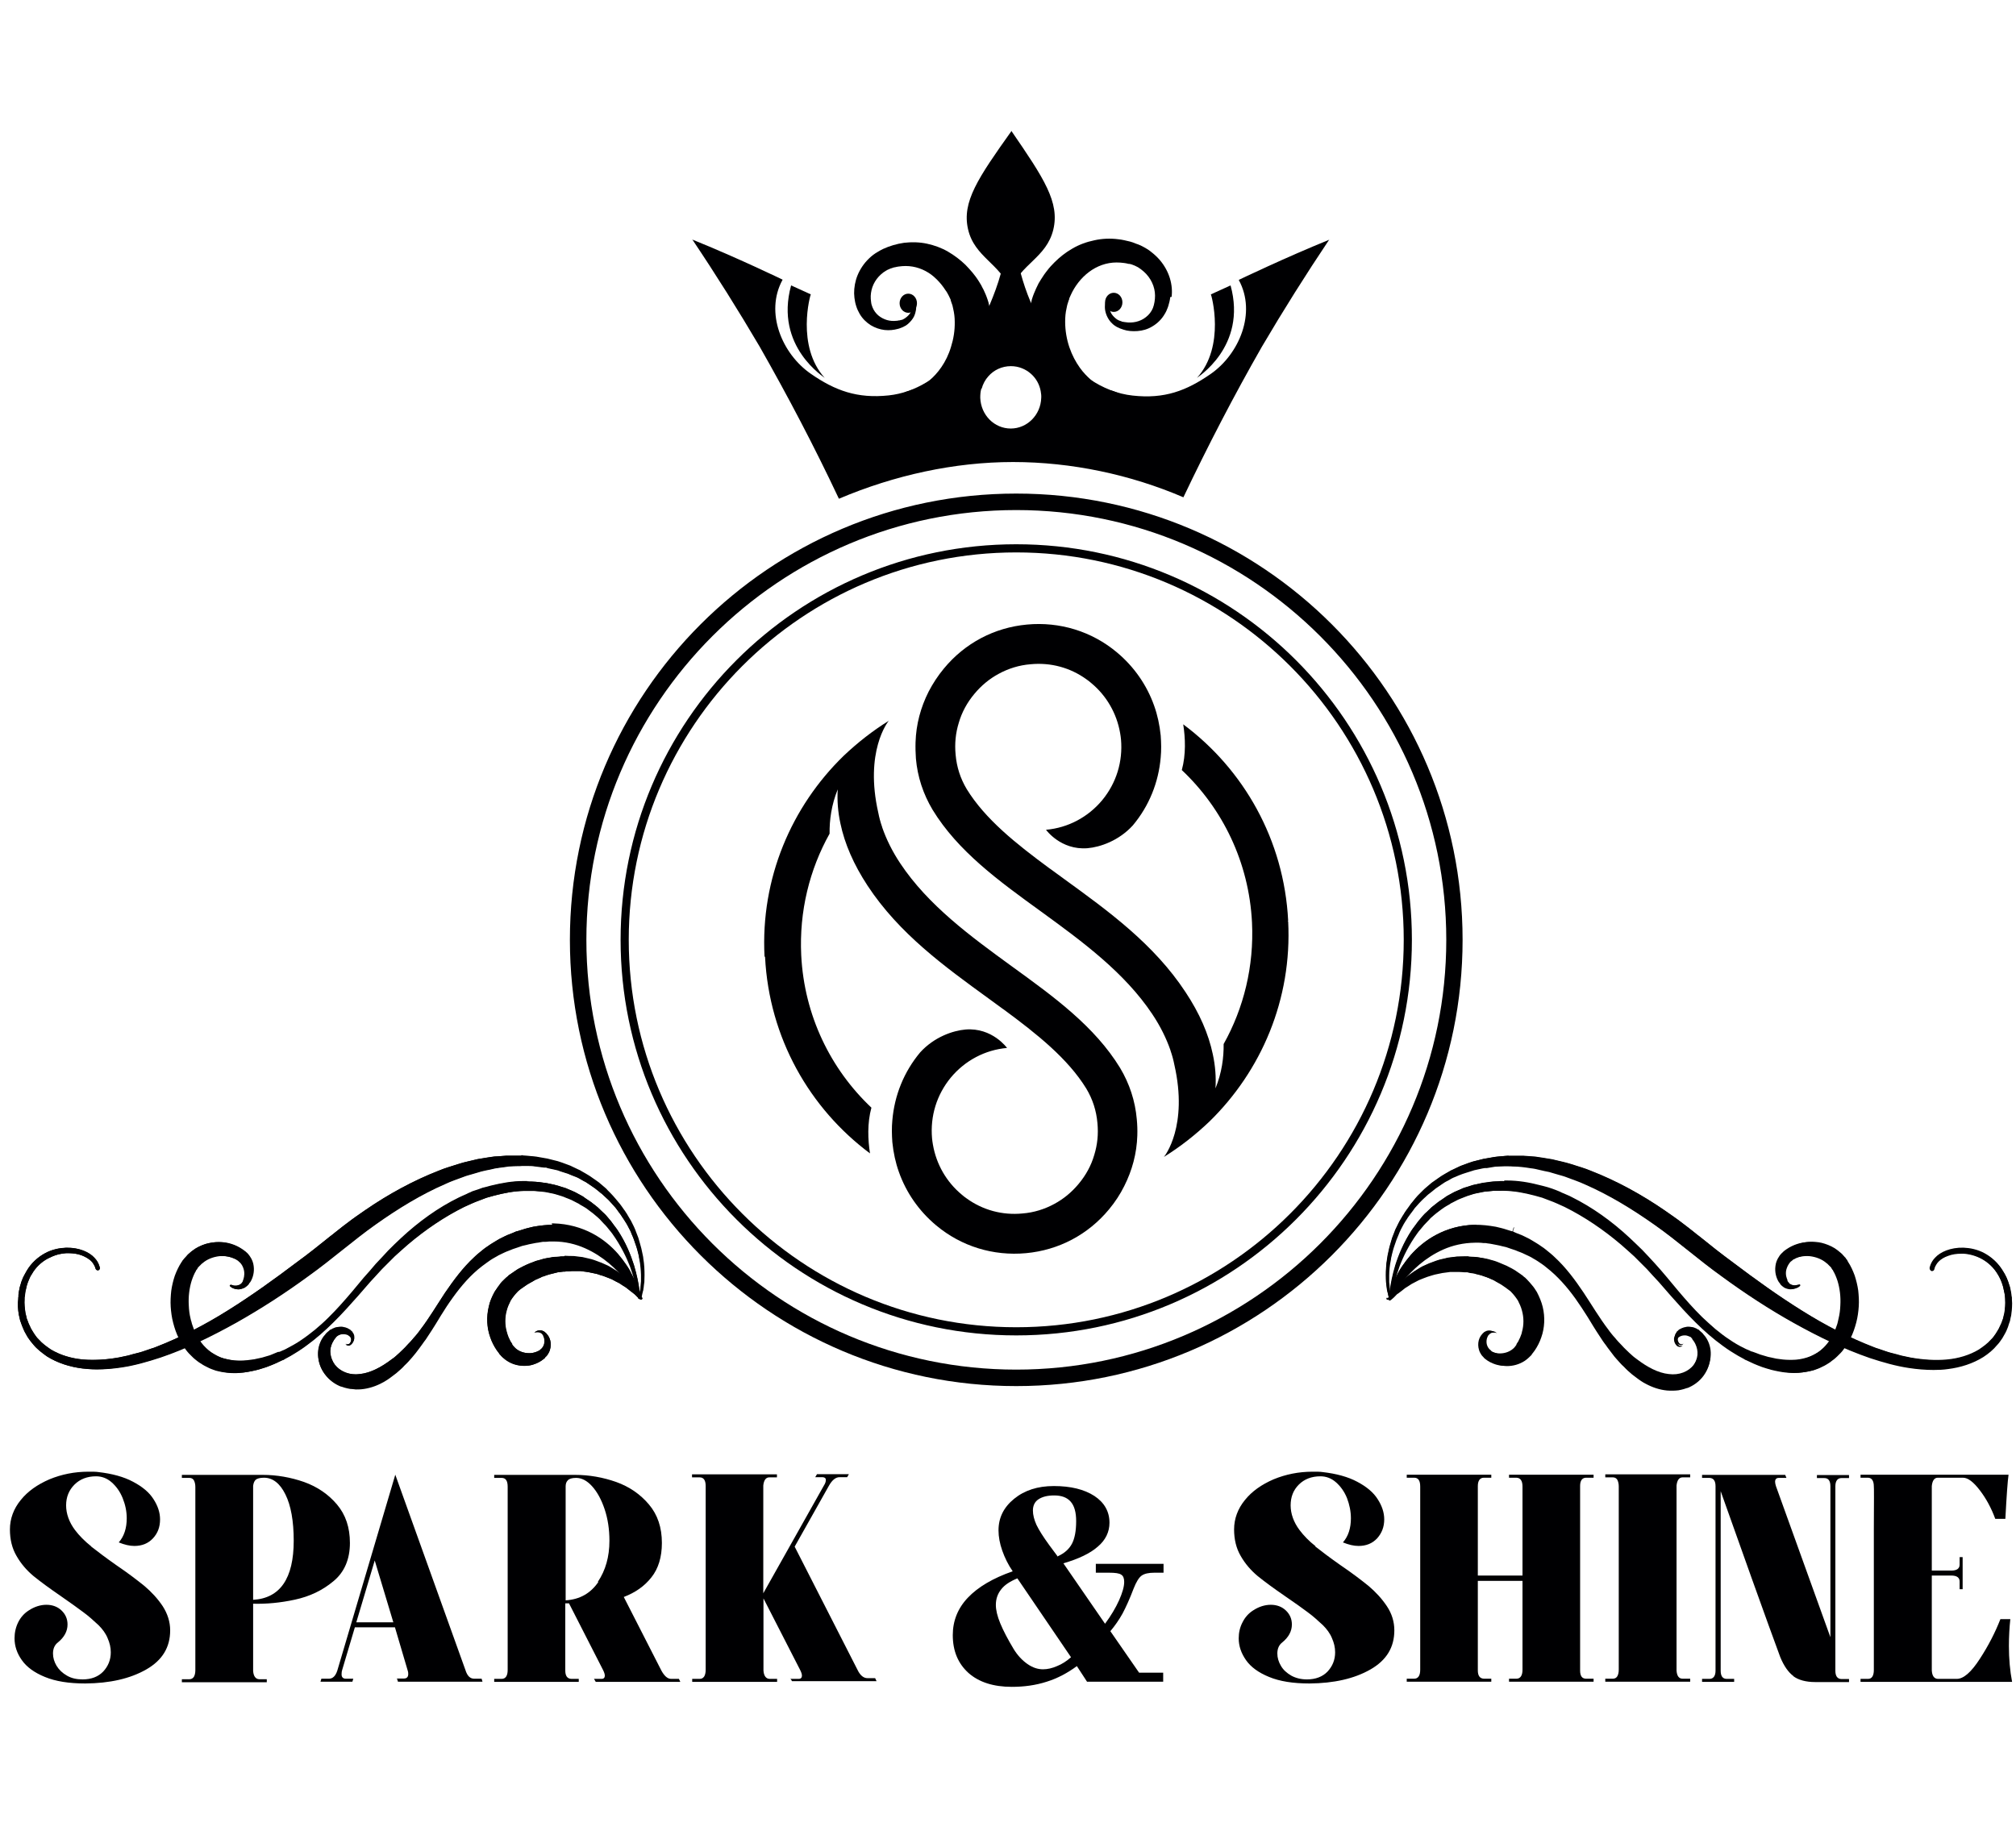 <svg xmlns="http://www.w3.org/2000/svg" id="Layer_2" data-name="Layer 2" viewBox="0 0 113.73 103.53"><defs><style>      .cls-1 {        fill: none;      }      .cls-1, .cls-2 {        stroke-width: 0px;      }      .cls-2 {        fill: #000002;        fill-rule: evenodd;      }    </style></defs><g id="Layer_1-2" data-name="Layer 1"><g><g><g><path class="cls-2" d="M78.35,73.23s-.01-.05-.03-.14c-.01-.05-.02-.11-.04-.17,0-.04-.02-.08-.02-.11,0-.04-.01-.09-.02-.14-.01-.09-.03-.21-.04-.32,0-.12-.01-.24-.01-.39,0-.28.01-.6.08-.95,0-.04.01-.09.02-.14.01-.04.02-.09.03-.14.02-.09.04-.19.06-.28.02-.1.06-.19.08-.29.03-.1.06-.2.09-.31.04-.1.08-.21.13-.31.02-.05.04-.11.06-.16.02-.05.05-.11.08-.16.05-.11.11-.21.16-.32.06-.11.12-.21.19-.32.03-.06.06-.11.1-.16.03-.06.08-.11.11-.16.08-.11.15-.21.23-.32.17-.2.34-.42.54-.62.05-.05.1-.1.15-.15l.08-.07.08-.07c.11-.09.22-.19.34-.29.12-.09.24-.17.37-.26.06-.04.12-.09.19-.13.07-.04.13-.08.2-.12.07-.04.14-.08.21-.12l.1-.06.11-.05c.14-.07.29-.14.44-.21.15-.06.31-.11.46-.17.08-.02.16-.06.24-.08s.16-.04.24-.06c.08-.02.16-.04.24-.06l.12-.03.12-.02c.17-.03.34-.06.51-.09.17-.03.35-.03.52-.05.09,0,.17-.01.26-.02h.8c.18.01.36.03.54.04.09,0,.18.01.27.03.09.01.18.03.27.04.18.03.37.06.55.09.18.04.36.09.55.13.18.04.37.09.55.15.36.12.74.22,1.09.37,1.44.56,2.85,1.33,4.17,2.24.33.23.67.46.99.71.16.12.32.24.48.37l.24.19.11.09.12.09c.31.25.63.5.94.75.32.25.63.49.95.72,1.27.96,2.56,1.89,3.89,2.72,1.32.83,2.7,1.54,4.07,2.07l.13.05.13.04c.09.03.17.06.26.09.17.06.34.12.52.16.17.04.35.09.52.14.17.04.35.07.52.11.69.12,1.38.17,2.04.11.66-.06,1.28-.25,1.8-.56.25-.17.49-.34.69-.57.11-.1.19-.22.27-.34.04-.06.07-.12.11-.18.04-.06.07-.12.1-.19.03-.06.06-.12.09-.19.03-.06.05-.13.07-.19l.04-.1.02-.1c.02-.07.03-.13.05-.2.04-.27.07-.53.05-.79v-.09s-.02-.1-.02-.1c-.01-.06-.01-.14-.03-.19-.01-.06-.02-.12-.04-.18-.01-.06-.03-.12-.04-.18-.03-.12-.08-.23-.12-.34-.05-.11-.09-.22-.16-.31-.22-.4-.55-.7-.9-.89-.17-.09-.36-.17-.53-.22-.17-.05-.35-.07-.52-.09-.33-.01-.63.03-.87.12-.24.09-.42.21-.54.32-.12.12-.17.24-.21.31-.02.08-.04.12-.04.12h0c-.02.07-.09.11-.16.09-.06-.02-.1-.09-.08-.15,0,0,.01-.06.05-.16.04-.1.11-.25.26-.4.28-.31.86-.58,1.6-.56.19.01.38.03.58.08.2.05.4.12.6.23.39.21.78.55,1.04,1,.07.11.12.23.19.35.05.12.11.25.14.38.02.07.04.13.06.2.01.07.03.14.04.21.02.07.02.14.03.21v.1s.01.06.01.06v.06c.04.29.02.59-.02.89-.02.08-.03.15-.05.22l-.02.11-.04.11c-.02.08-.05.15-.07.22-.03.08-.06.14-.1.22-.03.07-.07.14-.11.21-.04.07-.08.14-.12.21-.09.13-.19.27-.3.39-.21.26-.49.47-.77.67-.59.37-1.28.59-2,.68s-1.46.05-2.2-.07c-.74-.11-1.47-.32-2.2-.56-1.45-.49-2.88-1.19-4.28-1.97-1.4-.79-2.76-1.67-4.07-2.63-1.33-.95-2.53-2.02-3.79-2.91-1.27-.9-2.58-1.7-3.92-2.28-.33-.16-.68-.27-1.02-.4-.17-.07-.34-.11-.51-.16-.17-.05-.34-.1-.51-.15-.17-.04-.34-.08-.51-.11-.09-.02-.17-.04-.26-.06-.09-.01-.17-.02-.26-.04-.17-.03-.34-.04-.51-.07-.17-.01-.34-.02-.51-.02-.08,0-.17,0-.25-.01-.08,0-.16,0-.25,0-.16,0-.33,0-.49.02-.16.02-.32.04-.48.06h-.12s-.12.04-.12.04c-.08.02-.16.03-.23.05s-.16.03-.23.05c-.08.01-.15.04-.22.07-.14.05-.29.09-.44.14-.14.06-.28.12-.42.17l-.1.04-.1.05c-.06.04-.13.07-.19.11-.06.04-.13.07-.19.1-.06.04-.12.08-.18.12-.12.08-.24.16-.35.24-.11.09-.22.17-.32.26l-.08.06-.07.07c-.05.04-.1.09-.15.14-.2.17-.36.38-.54.57-.07.1-.15.2-.22.3-.04.05-.08.09-.11.15-.03.05-.06.1-.1.15-.06.1-.13.2-.19.3-.06.1-.11.2-.16.3-.03.05-.06.1-.08.15-.02.05-.04.1-.06.15-.04.1-.09.19-.12.29-.03.1-.07.19-.1.29-.03.09-.07.19-.09.28-.03.09-.05.18-.07.27-.01.04-.02.09-.03.13,0,.04-.01.09-.03.13-.07.34-.09.65-.1.91v.37c.01.11.02.21.03.31,0,.04,0,.09.01.13,0,.04.01.08.03.11.01.07.02.13.04.17.02.09.03.14.03.14,0,.04-.02.08-.06.09-.04,0-.08-.02-.09-.06h.02Z"></path><path class="cls-2" d="M85.1,65.44h.77l.34.03.21.02h.1c.06.01.11.02.16.03l.18.03h.09s.54.1.54.1l.07.02.47.11.11.03c.15.04.29.07.43.12.09.03.17.06.26.08.27.08.55.17.81.29,1.37.52,2.75,1.27,4.12,2.22l.19.13c.26.18.53.37.79.57l.48.37.24.19.11.09.12.09.27.21.67.53c.2.16.4.31.6.46.12.09.23.17.35.27,1.5,1.14,2.75,2.01,3.91,2.73,1.4.88,2.79,1.58,4.12,2.08l.14.06.13.04.26.09s.1.03.15.05c.12.04.26.09.38.11l.54.14.28.06.24.05c.53.09,1.04.14,1.5.14.21,0,.41-.01.6-.03.7-.07,1.36-.27,1.9-.6.09-.06.19-.12.29-.2-.1.08-.2.15-.29.21-.53.34-1.19.56-1.9.64-.25.03-.51.04-.78.04-.42,0-.87-.04-1.35-.11-.74-.11-1.47-.33-2.16-.55-1.29-.44-2.68-1.07-4.24-1.95-1.32-.74-2.68-1.62-4.04-2.62-.64-.46-1.25-.95-1.85-1.42-.63-.51-1.29-1.02-1.95-1.49-1.42-1.01-2.71-1.77-3.96-2.3-.25-.12-.51-.21-.75-.3-.09-.04-.19-.07-.27-.11-.14-.06-.29-.1-.43-.14l-.11-.03-.52-.15-.16-.04-.35-.08-.09-.02-.17-.04c-.06-.01-.12-.02-.17-.02h-.09s-.19-.04-.19-.04l-.33-.04c-.11,0-.21-.01-.32-.02h-.31s-.14-.01-.14-.01h-.25c-.06.01-.11.01-.17.01-.11,0-.22,0-.33.02l-.2.02-.27.04-.14.02-.12.03-.14.03-.09.02-.22.05c-.06.01-.12.03-.17.05-.02,0-.04.01-.08.02l-.16.05c-.09.03-.19.06-.29.1l-.12.05.12-.06c.09-.04.19-.08.29-.11l.16-.06s.06-.02.09-.03c.04-.01.08-.03.13-.04l.24-.06.14-.04.1-.02.11-.02.12-.02.38-.06.12-.02c.11-.01.22-.02.32-.03.06,0,.12,0,.18-.01l.26-.02v-.03h0ZM85.09,65.21c-.09,0-.17.01-.26.02-.17.02-.35.03-.52.05-.17.03-.34.06-.51.09l-.12.02-.12.03c-.08.02-.16.04-.24.06-.08.02-.16.04-.24.06-.08.02-.16.06-.24.08-.16.06-.31.11-.46.17-.15.07-.29.14-.44.21l-.11.05-.1.06c-.07.04-.14.08-.21.12-.07.04-.13.08-.2.12-.07.04-.12.09-.19.13-.12.09-.25.17-.37.26-.11.09-.22.19-.34.29l-.08.07-.07.07c-.05.05-.1.1-.15.15-.21.19-.37.42-.54.62-.07.11-.16.22-.23.32-.04.06-.08.11-.11.16-.03.06-.06.11-.1.16-.06.11-.13.21-.19.32-.06.11-.11.22-.16.32-.02.05-.05.11-.08.16-.02.06-.04.11-.06.16-.04.11-.08.21-.12.31-.03.11-.06.21-.09.31-.03.1-.06.19-.08.29-.02.09-.04.19-.06.28-.01.04-.02.09-.03.14,0,.04-.01.09-.02.14-.06.36-.07.67-.07.95,0,.14,0,.27.01.39.01.12.03.22.04.32,0,.05.01.09.02.14.01.04.02.08.03.11.02.07.03.13.04.17.02.09.03.14.03.14,0,.04.04.06.08.06h.01s.07-.05.06-.09c0,0-.01-.05-.03-.14-.01-.05-.02-.11-.04-.17,0-.04-.01-.07-.02-.11,0-.04,0-.08-.01-.13,0-.09-.02-.19-.03-.31v-.37c0-.27.03-.57.1-.91,0-.04.01-.09.02-.13.01-.04.03-.09.03-.13.02-.09.04-.17.07-.27.02-.09.06-.18.09-.28.03-.09.07-.19.1-.29.04-.09.08-.19.12-.29.02-.05.04-.1.06-.15.02-.05.05-.1.07-.15.05-.1.11-.2.16-.3.06-.1.12-.2.19-.3.03-.05.06-.1.1-.15.03-.05.08-.1.11-.15.08-.1.15-.2.22-.3.17-.19.34-.39.54-.57.05-.04.1-.09.15-.14l.08-.07.08-.06c.11-.09.22-.17.32-.26.11-.08.24-.16.35-.24.06-.04.12-.08.18-.12.06-.03.12-.07.19-.1.06-.04.13-.07.19-.11l.1-.05.1-.04c.14-.06.27-.12.42-.17.14-.05.29-.09.44-.14.08-.02.14-.05.22-.07.08-.02.15-.03.23-.05.08-.02.16-.03.23-.05l.12-.02h.12c.16-.03.32-.05.48-.08.16-.01.32-.01.49-.02.08,0,.16,0,.25,0,.08,0,.17,0,.25.01.17,0,.34.01.51.03.17.02.34.04.51.07.09.01.17.02.26.04.09.02.17.04.26.06.17.04.34.08.51.11.17.05.34.1.51.15.17.05.34.09.51.16.34.13.68.24,1.02.4,1.35.59,2.66,1.39,3.92,2.28,1.27.89,2.46,1.96,3.79,2.91,1.31.96,2.67,1.85,4.07,2.63,1.4.78,2.83,1.47,4.28,1.97.73.24,1.46.45,2.2.56.46.07.92.11,1.39.11.27,0,.54-.01.81-.05.72-.09,1.41-.31,2-.68.29-.19.56-.41.77-.67.12-.12.21-.26.3-.39.04-.07.08-.14.12-.21.04-.07.08-.14.11-.21.03-.07.06-.14.09-.22.02-.08.05-.15.07-.22l.04-.11.02-.11c.02-.08.03-.15.05-.22.04-.31.07-.61.04-.89v-.11s-.02-.1-.02-.1c-.01-.07-.01-.13-.03-.21-.01-.07-.03-.14-.04-.21-.01-.07-.04-.13-.06-.2-.04-.13-.09-.26-.14-.38-.06-.12-.11-.24-.19-.35-.27-.45-.65-.79-1.04-1-.2-.11-.41-.18-.61-.23-.2-.05-.39-.07-.58-.08h-.09c-.7,0-1.24.27-1.51.56-.14.15-.22.3-.26.4-.03.11-.05.16-.05.16-.02.06.02.12.08.15h.04c.05,0,.1-.03.12-.09h0s.02-.06.04-.14c.04-.07.09-.19.21-.31.12-.12.3-.24.54-.32.21-.08.46-.12.74-.12h.12c.17.01.34.04.52.09.17.05.36.12.53.22.34.19.67.49.9.89.06.1.11.21.16.31.04.11.09.22.12.34.01.06.04.12.04.18.01.06.02.12.04.18.01.06.02.13.03.19v.1s.01.04.01.04v.05c.02.26,0,.52-.04.79-.02.07-.03.13-.05.2l-.02.1-.04.1c-.02.06-.04.13-.07.19-.03.06-.06.12-.09.19-.02.06-.06.12-.1.19-.04.06-.07.12-.11.18-.09.11-.17.24-.27.34-.19.22-.44.4-.69.57-.52.31-1.14.5-1.8.56-.19.02-.38.02-.58.02-.48,0-.97-.05-1.46-.14-.17-.04-.35-.07-.52-.11-.17-.04-.35-.09-.52-.14-.17-.04-.35-.11-.52-.16-.09-.03-.17-.06-.26-.09l-.13-.04-.13-.05c-1.39-.52-2.75-1.24-4.07-2.07-1.33-.83-2.62-1.76-3.89-2.72-.32-.24-.63-.48-.95-.72-.31-.25-.63-.5-.94-.75l-.12-.09-.11-.09-.24-.19c-.16-.12-.32-.24-.48-.37-.32-.25-.66-.47-.99-.71-1.33-.91-2.73-1.68-4.17-2.24-.36-.15-.73-.26-1.09-.37-.18-.06-.37-.1-.55-.15-.18-.04-.37-.09-.55-.13-.19-.03-.37-.06-.55-.09-.09-.01-.18-.03-.27-.04-.09-.01-.18-.02-.27-.03-.18-.01-.36-.03-.54-.04h-.8v.02Z"></path></g><g><path class="cls-2" d="M78.35,73.24s.02-.17.06-.49c.04-.32.13-.79.3-1.36.18-.57.46-1.26.92-1.97.06-.09.12-.17.19-.26.07-.09.13-.18.2-.27.08-.09.15-.17.22-.26.04-.04.08-.09.12-.13.04-.04.09-.08.13-.12.09-.08.17-.17.26-.25.09-.07.19-.16.29-.23.09-.08.21-.15.31-.22.06-.04.11-.08.16-.11l.08-.06.09-.05c.12-.06.23-.12.35-.19.12-.06.25-.11.37-.16.06-.02.12-.06.19-.08.07-.02.13-.04.2-.06.13-.04.27-.09.41-.12.14-.03.28-.06.42-.09.14-.02.29-.04.44-.06.14-.02.29-.02.44-.03.07,0,.15,0,.22-.01h.22c.6,0,1.22.11,1.83.26.15.04.31.09.46.12.15.06.3.11.46.16.08.02.15.05.22.09.08.03.15.06.22.1.15.07.3.13.44.2,1.17.57,2.27,1.37,3.26,2.29.25.23.49.47.73.71.23.25.46.5.7.75.22.26.44.52.67.77.22.26.43.52.65.78.44.52.88,1.02,1.36,1.49.24.24.49.46.74.67.26.21.52.41.79.59.27.19.56.34.84.49.07.04.14.07.22.1l.11.05.06.02h.01s0,0,0,0h.03c.16.07.31.13.46.19.15.04.3.09.44.13.15.03.31.07.46.1.3.05.61.08.89.07.29,0,.57-.06.84-.13.26-.08.5-.21.72-.35.43-.3.74-.72.94-1.19.06-.11.09-.24.14-.36.02-.06.04-.12.05-.18l.02-.09.02-.09c.06-.24.09-.49.1-.74.03-.49-.03-.97-.16-1.39-.07-.21-.15-.41-.25-.57h0s.01.01,0,0v-.02s-.04-.04-.04-.04l-.05-.08-.02-.04s-.01-.02-.02-.02l-.04-.04s-.02-.03-.04-.04l-.05-.05s-.06-.07-.1-.09c-.27-.24-.62-.36-.95-.4-.33-.03-.66.03-.93.17l-.05.02h-.02s0,.01,0,.01c0,0,.01,0,0,0h-.01l-.06.04-.02.02h-.01s-.04.04-.06.06c-.03.02-.04.04-.07.06-.08.09-.14.19-.18.31-.08.22-.06.45,0,.63,0,.02.02.04.02.07v.02h0s-.01-.01,0-.01h0l.02.04s.03.05.04.06c.01.01.02.02.03.03v.02s.02.01.03.02c.01.01.03.02.04.03.03.02.06.03.09.04.12.05.23.03.31.02.07-.02.11-.04.11-.04h.01s.06,0,.06.03c0,.02,0,.04-.02.06,0,0-.04.03-.11.08-.08.04-.22.1-.41.07-.04-.01-.1-.02-.15-.04-.03-.01-.05-.02-.07-.03-.01,0-.02-.01-.04-.02l-.04-.03s-.06-.04-.08-.06c-.02-.02-.04-.04-.06-.06l-.03-.03h0s-.02-.03-.02-.03v-.02s-.05-.05-.07-.08c-.14-.22-.24-.55-.19-.91.02-.18.09-.37.21-.54.02-.04.06-.09.09-.12.03-.04.08-.08.12-.12l.03-.03.02-.02.05-.04h.01s.03-.03.03-.03l.03-.02.06-.04c.34-.23.79-.39,1.29-.39.25,0,.5.04.75.11.12.04.25.09.37.15.06.03.12.07.18.1.06.04.12.08.17.12.06.04.11.09.17.14l.08.07s.06.06.08.09l.08.09s.03.03.04.04l.02.04.06.07.02.04v.02s.04.04.03.03h0c.17.26.29.52.39.79.09.27.16.56.2.85.03.29.05.59.03.89-.02.3-.06.61-.14.91-.08.31-.18.61-.33.9-.04.07-.07.15-.12.22-.04.07-.08.14-.13.21-.05.07-.1.14-.15.21-.05.07-.11.13-.16.19-.03.03-.06.06-.09.09l-.09.09c-.06.06-.12.12-.19.17-.07.06-.14.11-.21.16-.08.05-.15.09-.22.14s-.16.08-.23.12l-.12.06s-.08.03-.12.05c-.08.03-.16.06-.25.09-.09.02-.17.04-.26.06-.34.07-.69.1-1.04.07-.34-.02-.68-.09-1.01-.17-.16-.04-.32-.1-.49-.15-.16-.06-.32-.12-.48-.19-.15-.07-.3-.14-.45-.21h-.02s-.02-.02-.02-.02h-.01s-.06-.04-.06-.04l-.11-.06c-.08-.04-.15-.08-.22-.12-.14-.09-.29-.17-.44-.27l-.21-.14-.21-.15c-1.11-.8-2.05-1.82-2.94-2.83l-.67-.77c-.23-.25-.46-.49-.68-.74-.24-.24-.47-.47-.71-.71-.25-.22-.49-.45-.74-.66-1-.85-2.08-1.58-3.19-2.13-.14-.07-.28-.12-.42-.19l-.21-.09c-.07-.03-.14-.05-.21-.08-.14-.05-.28-.11-.42-.16-.14-.04-.29-.08-.43-.12-.57-.15-1.14-.26-1.7-.27-.07,0-.14-.01-.21,0h-.21c-.14,0-.27,0-.41.02-.14.01-.27.03-.4.04-.13.02-.26.06-.39.08-.13.02-.25.07-.37.1-.06.02-.12.04-.19.06-.06.02-.12.04-.18.07-.12.05-.24.09-.35.14-.11.06-.22.11-.33.17l-.08.04-.07.05c-.05.03-.1.06-.16.09-.1.06-.21.12-.29.19-.09.07-.19.14-.28.21-.09.07-.17.15-.26.22-.04.04-.08.07-.12.11-.04.04-.07.08-.11.12-.07.08-.15.16-.22.23-.07.08-.14.16-.2.24-.06.08-.14.16-.19.24-.47.66-.78,1.3-.99,1.84-.2.56-.31,1-.37,1.31-.06.31-.09.48-.09.48,0,.03-.04.05-.07.04-.03,0-.05-.03-.05-.06v-.02Z"></path><path class="cls-2" d="M84.79,66.87h.17c.52,0,1.11.09,1.77.26l.44.12.22.08.22.08.07.02c.05.02.09.03.14.06l.22.1.16.07c.09.04.19.08.28.12,1.08.53,2.16,1.29,3.21,2.25.16.16.32.31.49.47l.23.22v.02s0-.01,0-.01l-.25-.22c-.16-.15-.32-.3-.49-.44-1.04-.89-2.13-1.61-3.23-2.17-.09-.04-.19-.09-.28-.12-.05-.02-.1-.04-.15-.07l-.21-.09s-.09-.04-.14-.06c-.02,0-.05-.02-.08-.03l-.22-.08-.22-.08-.12-.04-.31-.09c-.66-.17-1.24-.27-1.75-.27h-.07s-.09,0-.12,0h-.03s-.03,0-.03,0h-.31c-.1,0-.2,0-.3.02l-.26.03-.17.02-.29.06-.08.02c-.11.02-.2.04-.29.07-.04.01-.08.02-.11.03h-.02s-.16.06-.16.06c-.05.01-.09.03-.14.05l-.06.03s-.09.04-.13.05c-.08.03-.15.06-.23.09l-.21.11-.1.05.12-.06.2-.11c.07-.04.16-.07.24-.11l.12-.05s.05-.02.08-.03c.03-.01.07-.03.11-.04l.11-.03.09-.03s.09-.02.12-.04c.09-.03.17-.06.26-.08l.36-.08h.04s.39-.07.39-.07h.06c.09-.03.17-.03.27-.03.05,0,.1,0,.14,0h.15s.08-.01.08-.01h.04-.01ZM102.21,70.3c.21,0,.42.04.64.11.11.03.22.08.32.12l.18.1s.06.04.1.07l.06.04s.08.06.12.09l.03.02.07.06.06.06.02.02.07.09.03.03h0s.02.04.02.04l.06.07.04.05v.02h.02c.14.22.26.46.36.73.09.26.15.53.19.8.04.33.04.61.03.85-.03.34-.06.62-.13.87-.09.33-.19.61-.32.86-.03.07-.06.13-.11.2l-.04.08s-.05.09-.08.12l-.08.11-.06.09s-.06.08-.09.11l-.06.06-.03.04s-.03.04-.04.05l-.09.09s-.04.04-.06.06c-.04.03-.07.07-.11.1l-.07.06-.12.09-.04.03-.19.12s-.08.05-.13.07c-.02.01-.06.02-.07.04l-.12.06s-.04.02-.06.02h-.04s-.08.04-.08.04c-.05.02-.11.04-.14.05l-.08.02-.16.04c-.25.05-.49.08-.72.08-.08,0-.17,0-.26-.01-.34-.02-.67-.09-.96-.16-.11-.03-.21-.06-.32-.09l-.15-.04-.36-.14-.11-.04-.22-.1-.22-.1h-.02s-.03-.02-.03-.02h0s-.04-.02-.04-.02l.05.02.09-.2-.07.2h.03s.28.12.28.12l.2.08h.04s.42.14.42.14l.17.04c.1.02.19.04.3.06.32.05.56.07.79.07h.14c.27,0,.57-.05.9-.14.26-.08.51-.2.78-.38.43-.3.79-.75,1.02-1.29.05-.1.09-.21.12-.31l.02-.07s.03-.08.04-.12l.02-.07.03-.11.02-.09c.06-.23.09-.48.11-.78.03-.51-.03-1.01-.17-1.47-.08-.25-.17-.44-.26-.61,0-.01-.02-.03-.02-.04l-.02-.04-.05-.08-.02-.04s-.02-.03-.03-.04l-.05-.06s-.02-.02-.04-.05l-.05-.05-.02-.02s-.07-.07-.09-.08c-.37-.32-.79-.42-1.09-.46-.06,0-.12,0-.18,0-.31,0-.61.07-.87.19l-.04.02h-.02s-.06.04-.06.04l-.06.04-.02.02-.03.03h-.01s-.04.04-.07.06c-.03.02-.06.06-.08.08-.1.11-.17.24-.23.38-.03.08-.05.17-.06.26,0-.08,0-.16,0-.26.02-.16.08-.31.17-.46.02-.04.04-.07.08-.11.03-.03.06-.06.09-.1l.02-.02.02-.02.04-.04.02-.02.03-.02.06-.04c.33-.22.74-.35,1.16-.35h.04s.02,0,.02,0h0ZM98.58,76.48h0,0ZM84.79,66.64h-.04c-.08,0-.15,0-.22.01-.15.01-.3,0-.44.03-.14.02-.29.04-.44.06-.14.03-.28.06-.42.09-.14.02-.27.08-.41.12-.07.02-.13.04-.2.06-.07.02-.13.05-.19.08-.12.06-.26.11-.37.16-.12.06-.24.13-.35.19l-.09.05-.08.06c-.06.04-.11.07-.16.11-.11.08-.22.14-.31.22-.1.08-.19.16-.29.23-.09.08-.17.17-.26.25-.04.04-.09.08-.13.12s-.08.09-.12.13c-.07.09-.15.17-.22.26-.07.09-.14.18-.2.27-.06.09-.13.17-.19.26-.47.71-.74,1.4-.92,1.97-.17.57-.26,1.05-.3,1.36-.04.32-.06.49-.06.49,0,.03.02.06.05.06h.01s.05-.02.06-.05c0,0,.03-.17.09-.48.07-.31.17-.75.37-1.31.21-.55.52-1.19.99-1.84.06-.09.12-.16.19-.24.07-.08.13-.16.2-.24.08-.08.15-.16.22-.23.04-.04.08-.08.11-.12.04-.04.08-.08.12-.11.09-.08.17-.15.26-.22.09-.07.19-.14.28-.21.09-.07.19-.13.29-.19.05-.03.1-.06.16-.09l.07-.05.08-.04c.11-.06.22-.11.33-.17.11-.05.23-.09.35-.14.06-.02.12-.05.18-.07.06-.02.12-.04.19-.06.12-.04.24-.08.37-.1.13-.02.26-.05.39-.08.13-.01.27-.03.4-.04.13-.02.27-.01.41-.02h.22c.06,0,.12,0,.19,0,.56.01,1.13.12,1.7.27.14.04.29.08.43.12.14.05.28.11.42.16.07.02.14.05.21.08l.21.09c.14.06.28.12.42.19,1.11.56,2.18,1.28,3.19,2.13.25.22.49.44.74.66.24.24.47.47.71.71.22.24.46.49.68.74l.67.77c.89,1.02,1.83,2.04,2.94,2.83l.21.15.21.14c.14.1.29.17.44.27.07.04.15.08.22.12l.11.06.06.03h.01s.02.02.02.02h.02c.15.08.3.15.45.22.16.06.32.12.48.19.16.05.32.11.49.15.33.08.67.15,1.01.17.09,0,.18.01.27.01.26,0,.51-.03.77-.08.09-.02.17-.04.26-.06.09-.03.17-.06.25-.09.04-.02.08-.03.12-.05l.12-.06c.08-.04.16-.07.23-.12.08-.05.15-.09.22-.14.07-.06.14-.11.21-.16.07-.05.13-.12.19-.17l.09-.09s.06-.06.09-.09c.06-.06.11-.12.16-.19.05-.07.1-.14.15-.21.05-.07.09-.14.13-.21.04-.07.08-.14.12-.22.15-.29.25-.6.33-.9.08-.31.12-.61.14-.91.02-.31,0-.6-.03-.89-.04-.29-.11-.57-.2-.85-.1-.27-.22-.54-.38-.78h0s-.02-.04-.02-.04h0s-.01-.02-.01-.02l-.02-.04-.06-.07-.02-.04s-.02-.03-.04-.04l-.08-.09s-.06-.06-.08-.09l-.08-.07c-.06-.05-.11-.09-.17-.14-.06-.04-.11-.08-.17-.12-.06-.03-.12-.07-.18-.1-.12-.06-.25-.11-.37-.15-.24-.08-.47-.11-.71-.11h-.04c-.49,0-.94.16-1.29.39l-.06.04-.03.02-.03.02h-.01s-.05.06-.05.06l-.02.02-.03.03s-.09.09-.12.12c-.04.04-.07.08-.09.12-.11.17-.18.36-.21.54-.06.36.04.69.19.91.02.02.04.06.06.08v.02s.03.02.03.02h0s.03.04.03.04c.02.02.04.04.06.06.03.03.06.04.08.06l.04.02s.02.01.04.02c.02.01.05.02.08.03.05.02.1.02.15.04h.08c.15,0,.26-.05.33-.08.07-.05.11-.08.11-.08.02-.01.02-.04.02-.06,0-.02-.02-.04-.05-.04h-.02s-.04.02-.11.04c-.04,0-.07.01-.12.01-.06,0-.11,0-.18-.03-.03-.02-.06-.03-.09-.04-.01-.01-.03-.02-.04-.03,0,0-.01-.01-.02-.02v-.02s-.03-.03-.04-.03c-.01-.01-.02-.04-.04-.06l-.02-.04h0s.01,0,.01,0h0v-.02s-.02-.04-.03-.07c-.07-.18-.09-.41,0-.63.04-.11.1-.21.18-.31.02-.03.04-.04.07-.06.03-.02.04-.04.06-.05h.01s.02-.03.02-.03l.06-.04h.01s-.01,0-.01,0h.03s.05-.04.05-.04c.22-.11.49-.17.77-.17.06,0,.11,0,.16,0,.33.04.67.16.95.4.04.02.07.06.1.09l.05.05s.02.03.04.04l.04.04s.01.01.02.02l.02.04.05.08.02.04v.02h.01,0v-.02h-.01c.1.17.18.37.25.58.12.42.18.9.16,1.39-.01.24-.04.49-.1.74l-.02.09-.02.09c-.02.06-.03.12-.05.18-.04.12-.08.24-.14.36-.21.47-.51.89-.94,1.19-.21.14-.45.27-.72.35-.26.08-.54.13-.84.13h-.14c-.25,0-.5-.03-.75-.07-.15-.03-.3-.07-.46-.1-.15-.04-.3-.09-.44-.13-.16-.06-.31-.12-.46-.17h-.03s-.01-.01-.01-.01h0s-.01,0-.01,0l-.06-.03-.11-.05c-.08-.03-.15-.06-.22-.1-.29-.14-.57-.3-.84-.49-.27-.17-.53-.38-.79-.59-.25-.22-.5-.44-.74-.67-.48-.47-.92-.97-1.36-1.49-.22-.26-.43-.52-.65-.78-.22-.26-.44-.52-.67-.77-.23-.25-.46-.5-.7-.75-.24-.24-.49-.47-.73-.7-.99-.92-2.09-1.71-3.26-2.29-.14-.08-.3-.13-.44-.2-.08-.03-.15-.06-.22-.1-.07-.03-.15-.06-.22-.09-.15-.06-.3-.11-.46-.16-.16-.04-.31-.09-.46-.12-.61-.16-1.23-.26-1.83-.26h-.18,0l.02.04Z"></path></g><g><path class="cls-2" d="M78.34,73.24s.04-.06.1-.16c.03-.05.08-.11.12-.19.04-.07.11-.16.19-.24.08-.09.16-.19.26-.29.1-.09.21-.21.34-.31.13-.1.27-.21.42-.31.08-.05.16-.1.24-.15.09-.05.17-.11.26-.15.09-.04.19-.09.29-.13.05-.02.1-.05.15-.06.05-.02.11-.04.16-.06.11-.04.21-.08.32-.11.11-.02.22-.06.34-.08.06-.01.12-.03.17-.04.06,0,.12-.02.18-.02.12-.01.24-.04.37-.04.12,0,.25,0,.38-.01h.19c.06.01.13.02.19.02s.13.01.2.01.13.02.19.03c.13.02.26.04.39.07.13.04.26.08.39.11.07.02.13.04.19.07l.19.07.19.08c.06.03.12.06.19.09.12.07.25.12.37.2.12.08.23.16.35.24l.04.03h.02s-.02,0,.03.03h0,0s.07.08.07.08l.08.06s.04.04.07.07c.12.11.24.23.32.36.1.12.17.25.26.37.14.26.27.54.33.84.14.58.11,1.19-.08,1.72-.09.27-.22.52-.37.74-.04.06-.08.11-.12.16l-.03.04v.02s-.03.02-.03.02h0s-.06.07-.06.07c-.03.04-.1.1-.16.15-.06.06-.12.09-.17.13-.47.31-1.04.36-1.48.22-.22-.07-.42-.17-.59-.31l-.06-.05h-.01s0-.01,0-.01c0,0,0-.01-.01-.01h0l-.02-.03-.02-.02-.03-.03s-.04-.05-.06-.07c-.06-.09-.11-.18-.14-.28-.06-.19-.06-.38-.02-.54.04-.16.12-.29.21-.38l.02-.02v-.02s.02,0,.02,0l.03-.03s.02-.02.03-.03c.01,0,.03-.02.04-.02.03-.02.06-.03.08-.04.02,0,.05-.02.07-.02.1-.02.19,0,.24.02.06.03.1.05.12.08.02.02.04.03.04.03,0,0-.06-.04-.17-.04-.06,0-.12,0-.19.04-.02,0-.03.02-.05.03-.02.01-.03.02-.04.04l-.02.02s-.01.02-.02.03l-.03.03h0s0,0,0,0h0v.02c-.05.09-.07.19-.07.3,0,.11.03.22.09.32.03.05.07.09.11.13.01,0,.02.01.03.02,0,0,0,0,.01.01l.02.02.02.02h0s.01.01,0,0h0,.01s.05.03.05.03c.13.07.27.11.42.13.3.03.63-.05.87-.26.03-.02.06-.06.08-.08.02-.03.04-.04.07-.09l.05-.07h0s-.02.02-.01,0h0v-.02s.02-.03.02-.03c.03-.04.05-.08.08-.12.02-.04.04-.09.06-.13.02-.04.05-.09.06-.13.03-.09.08-.18.09-.28.11-.38.11-.81,0-1.2-.05-.2-.14-.39-.23-.57-.11-.17-.25-.35-.37-.47-.01-.02-.04-.04-.06-.06l-.08-.06-.08-.06h0s0-.01,0-.01c.04.03,0,0,.01.01h-.02s-.04-.04-.04-.04l-.29-.2c-.09-.06-.2-.11-.3-.17-.05-.03-.1-.06-.15-.09l-.16-.07-.16-.07-.07-.04s-.06-.02-.08-.02c-.11-.04-.21-.08-.32-.11-.11-.03-.22-.05-.32-.08-.06-.01-.11-.03-.16-.04-.06,0-.11-.02-.16-.02-.06,0-.11-.02-.16-.02h-.08s-.06-.01-.08-.01c-.11,0-.22-.01-.32-.02-.11,0-.21,0-.32,0h-.16c-.05,0-.1.01-.15.02-.1.01-.2.03-.3.04-.1.02-.19.04-.29.06-.05.01-.09.02-.14.03-.05.01-.09.02-.14.04-.09.03-.17.06-.26.08-.17.06-.33.13-.49.19-.15.08-.29.16-.42.22-.12.08-.24.16-.36.23-.11.08-.19.15-.28.22-.04.03-.08.06-.12.09-.04.03-.07.06-.11.09-.06.06-.12.11-.16.16-.09.08-.14.12-.14.12-.03.03-.09.03-.11,0-.02-.02-.03-.07,0-.1l.03.03Z"></path><path class="cls-2" d="M82.71,70.9v.23h.1s.06,0,.06,0h.14s.09.01.09.01h.11s.07.02.11.03h.07s.14.04.14.04c.08.01.17.03.24.04l.22.06.18.05c.06.01.11.04.16.06l.19.08.18.08s.07.04.11.06l.06.03s.09.04.13.07c.08.04.15.08.22.12l.28.19.07.05.04.03h0l.03.03h0l.08.06.07.06.03.02.04.04c.11.11.22.22.31.34.07.08.13.17.19.27l.04.06c.16.28.26.53.31.78.12.54.1,1.1-.08,1.6-.07.22-.19.45-.33.67l-.12.16-.03.04v.02s-.03.02-.03.02l-.07.07s-.09.09-.14.13c-.03.03-.06.05-.09.07-.02.01-.04.02-.05.04-.26.17-.56.26-.87.26-.15,0-.29-.02-.43-.06-.19-.06-.36-.14-.51-.26l-.06-.05h0s-.02-.01-.02-.01l-.02-.02-.02-.02-.03-.02-.02-.02h0s-.02-.03-.03-.04c-.01-.02-.03-.04-.04-.06.02.02.04.04.06.06.01.01.02.02.04.02h.02s.01.01.01.01l.02.03.03.02.06.04h.02c.16.08.33.13.5.15.05,0,.1,0,.16,0,.33,0,.66-.12.92-.34l.03-.02s.06-.05.08-.08c.02-.02.04-.04.07-.09l.06-.07h0s.01-.02.01-.02h0s.02-.03.02-.03l.07-.12s.04-.07.06-.11c0-.01.01-.03.02-.06,0-.01.01-.03.02-.04.02-.04.04-.08.05-.11l.02-.06c.03-.07.06-.16.08-.24.12-.42.12-.87,0-1.33-.06-.21-.14-.41-.26-.64-.1-.17-.24-.36-.39-.51-.02-.02-.04-.04-.07-.06l-.02-.02-.08-.06-.07-.06h0s-.01-.01-.02-.01l-.09.11.08-.12-.04-.03-.29-.2c-.06-.04-.13-.08-.2-.12-.04-.02-.07-.04-.11-.06l-.05-.03s-.07-.04-.12-.07l-.16-.07-.16-.07-.09-.04s-.04-.02-.07-.02h-.04s-.32-.12-.32-.12c-.08-.02-.14-.04-.22-.06-.04,0-.08-.02-.12-.03h-.05s-.08-.03-.12-.04l-.16-.03h-.07s-.09-.02-.09-.02h-.09s-.04-.01-.07-.01h-.03s-.03,0-.03,0h-.29s-.05-.01-.07-.01h-.42s-.08.01-.12.02h-.05l-.16.03-.16.02c-.06.01-.12.02-.18.04l-.11.02-.09.02h-.04s-.08.03-.11.04h-.04s-.09.04-.09.04l-.19.06c-.11.04-.22.08-.32.12-.06.02-.11.05-.17.07h-.03s-.24.14-.24.14l-.19.1h0s.39-.29.39-.29l.03-.02.21-.12s.06-.04.09-.06c.05-.03.1-.06.16-.09l.22-.1.06-.02.06-.03s.05-.02.07-.03l.16-.06.1-.03c.07-.02.14-.05.2-.07l.14-.03.19-.04h.07s.06-.02.09-.03h.09s.09-.02.09-.02c.04,0,.09-.01.13-.02.08-.01.15-.02.22-.02h.11s.26-.01.26-.01h.07v-.23h.02ZM82.71,70.9h-.08c-.13,0-.26,0-.38.01-.12,0-.25.03-.37.04-.06,0-.12.02-.18.03-.06,0-.12.03-.17.04-.11.02-.23.06-.34.08-.11.03-.22.08-.32.11-.05.02-.11.04-.16.06-.05.02-.1.04-.15.06-.09.04-.19.09-.29.13-.09.04-.17.1-.26.15-.08.05-.16.1-.24.15-.15.11-.29.21-.42.31-.12.11-.23.22-.34.31-.1.1-.18.21-.26.29-.08.09-.14.17-.19.24-.05.08-.09.14-.12.19-.07.1-.1.16-.1.16-.02.03-.02.07,0,.1.02.02.04.02.06.02.02,0,.04,0,.06-.02,0,0,.05-.04.14-.12.04-.04.1-.09.16-.16.03-.03.06-.07.11-.09.04-.03.08-.06.12-.09.09-.06.17-.14.28-.22.11-.07.23-.14.36-.23.13-.07.27-.14.42-.22.16-.06.31-.13.49-.19.09-.02.17-.06.26-.08.04-.01.09-.03.14-.04.04-.01.09-.02.14-.03.09-.02.19-.04.29-.06.1-.01.2-.03.3-.04.05,0,.1-.02.15-.02h.16c.08,0,.17,0,.26,0h.06c.11,0,.21.01.32.02h.16c.06.02.11.03.16.04.06,0,.11.02.16.02.06,0,.11.02.16.04.11.03.22.05.32.08.11.04.21.07.32.11.02.01.06.02.08.02l.08.04.16.07.16.07c.05.03.1.06.15.09.1.06.2.11.3.17l.29.2.04.03h.01s0,.01,0,.01h0s.02,0,.02,0h0l.07.06.08.06s.06.04.06.06c.12.12.26.3.37.47.1.18.18.37.23.57.1.4.1.82,0,1.2-.02.1-.06.19-.09.28-.01.05-.04.09-.06.13-.02.04-.04.09-.06.13-.03.04-.05.08-.07.12l-.02.03v.02h-.01s.01-.01.01-.02h0s0,0,0,0l-.05.07c-.04.06-.06.06-.08.09-.02.02-.06.06-.08.08-.21.18-.49.27-.75.27-.04,0-.09,0-.13,0-.15-.02-.29-.06-.42-.13l-.05-.03h-.01.01,0l-.02-.03-.02-.02s-.01,0-.01-.01c0,0-.02-.01-.03-.02-.04-.04-.08-.08-.11-.13-.06-.1-.09-.21-.09-.32,0-.11.02-.21.07-.3v-.02h.01s0,0,0,0h0s.02-.04.02-.04c0-.01.02-.02.03-.03l.02-.02s.03-.02.04-.04c.02,0,.03-.02.05-.03.06-.04.13-.04.19-.04h0c.11,0,.17.04.17.04h0s-.01-.01-.04-.03c-.03-.02-.06-.05-.12-.07-.04-.02-.11-.03-.17-.03h-.08s-.05.01-.07.02c-.03,0-.06.02-.08.04-.01,0-.03.02-.04.02-.01,0-.02.02-.03.02l-.03.03h0s-.01.02-.01.02l-.02.02c-.09.09-.17.22-.21.38s-.04.34.02.54c.03.09.07.19.14.28.01.03.04.04.06.07l.03.03.02.02.03.03h0s0,0,.01.02h.01s.06.06.06.06c.16.13.36.24.59.31.16.04.32.07.49.07.33,0,.68-.09.99-.29.06-.04.11-.08.17-.13.06-.05.13-.12.16-.15l.06-.06h0l.02-.03v-.02s.04-.04.04-.04c.04-.06.08-.11.12-.16.15-.22.28-.47.37-.74.19-.53.22-1.14.08-1.72-.07-.29-.19-.57-.33-.84-.08-.12-.16-.26-.26-.37-.09-.12-.21-.24-.32-.36-.03-.03-.05-.04-.07-.07l-.08-.06-.07-.06h0s0-.01,0-.01c-.02-.02-.02-.02-.02-.02h-.03s-.04-.04-.04-.04c-.12-.08-.23-.16-.35-.24-.12-.07-.24-.14-.37-.2-.06-.03-.12-.07-.19-.09l-.19-.08-.19-.08c-.06-.02-.12-.05-.19-.07-.13-.04-.26-.07-.39-.11-.13-.03-.26-.05-.39-.07-.07-.01-.13-.03-.19-.03-.07,0-.13-.01-.2-.01-.06,0-.13,0-.19-.01h-.09s-.01,0-.02,0h0l-.03-.02Z"></path></g><g><path class="cls-2" d="M78.36,73.08s0-.03.02-.08c.01-.05.04-.12.07-.22.06-.19.17-.47.35-.81.04-.09.09-.17.14-.27.06-.09.11-.19.18-.28.13-.19.28-.39.46-.6.36-.41.84-.83,1.45-1.15.61-.32,1.36-.54,2.16-.56.4-.01.8.04,1.2.11.2.05.4.09.6.16.1.03.2.06.29.09,0,0,.04.01.02,0h0s.02.01.02.01h.03s.07.04.07.04l.14.06c.09.04.18.07.28.11.1.05.2.09.29.14.2.09.37.21.56.32.09.05.18.12.27.18.09.06.18.12.26.19.17.14.34.27.49.42.64.59,1.16,1.3,1.63,2,.47.71.9,1.44,1.39,2.08.06.08.12.17.19.25.06.07.12.15.19.22.06.07.12.15.19.22.07.08.14.14.2.21.13.15.27.27.41.41.07.07.14.12.21.19.08.06.14.12.22.17.59.45,1.21.78,1.8.84.59.08,1.12-.14,1.42-.53.14-.19.23-.42.25-.64.02-.22-.03-.44-.12-.62-.02-.04-.06-.09-.08-.14-.03-.04-.06-.08-.09-.12l-.02-.03h0s.03.02.01,0h0s-.02-.02-.02-.02c-.02-.02-.04-.04-.06-.06h-.02s-.01-.01-.01-.01l-.02-.02s-.03-.02-.04-.02c-.14-.07-.31-.08-.44-.03-.02,0-.04.01-.05.02-.02,0-.03.02-.04.03-.01.01-.03.02-.04.02h-.01s0,0,0,0h0l-.02.02-.02.02s0,.01-.01.01c0,0-.01.02-.02.02-.01.02-.02.05-.03.08-.03.11.02.21.07.28.05.06.14.06.18.05.05-.01.07-.04.07-.03h-.01s-.02.04-.04.05c-.04.03-.14.06-.25,0-.05-.03-.09-.07-.13-.14-.02-.03-.03-.07-.05-.11,0-.04-.03-.08-.02-.12,0-.04,0-.09.01-.14.01-.04.04-.12.06-.14l.02-.02h0s0,0,.01-.02h0v-.02s.05-.04.07-.06c.02-.02.04-.04.06-.06.02-.01.04-.03.07-.04.03-.01.05-.03.08-.04.02-.01.06-.03.08-.03.03-.01.06-.03.09-.03.03,0,.06-.01.09-.02.12-.03.26,0,.4.02.04.01.07.03.11.04l.06.03h.02s.02.02.02.02c0,0,.05.03.07.04h.02s.01.01.01.01l.02.02h0s.04.04.04.04c.05.04.11.09.16.14.04.06.09.11.14.17.18.24.31.57.32.92.01.36-.08.73-.29,1.06-.21.33-.52.61-.9.78l-.07.03-.08.02s-.1.03-.15.05c-.1.03-.21.05-.31.07-.11,0-.21.02-.32.02-.11,0-.21,0-.32-.01-.42-.04-.84-.18-1.2-.38-.09-.04-.18-.11-.27-.16-.04-.02-.09-.06-.13-.09l-.12-.09c-.08-.06-.17-.12-.25-.19s-.16-.14-.24-.21c-.08-.07-.15-.14-.22-.22-.08-.08-.15-.14-.22-.22-.14-.16-.28-.31-.41-.48-.06-.08-.13-.17-.19-.25-.06-.08-.12-.17-.19-.26-.06-.09-.12-.17-.19-.26-.06-.09-.11-.17-.17-.26l-.17-.26-.17-.27c-.11-.17-.22-.36-.33-.54-.22-.36-.45-.7-.69-1.04-.48-.67-1.02-1.29-1.65-1.77-.15-.12-.32-.23-.47-.34-.08-.06-.17-.1-.25-.15-.09-.04-.16-.1-.25-.14-.17-.08-.34-.17-.51-.23-.09-.03-.17-.07-.25-.1-.09-.03-.19-.06-.27-.09-.09-.03-.17-.06-.26-.09-.09-.02-.17-.04-.26-.06-.17-.05-.35-.08-.52-.11-.09-.01-.17-.03-.26-.04l-.12-.02s-.09,0-.12,0c-.08,0-.17-.01-.25-.02h-.24c-.65,0-1.25.15-1.77.38-.52.23-.97.53-1.34.84-.37.31-.66.62-.9.9-.23.27-.41.5-.51.66-.06.08-.1.14-.12.18-.03.04-.04.06-.04.06h0s-.09.06-.12.03c-.03-.02-.05-.06-.04-.1v.07Z"></path><path class="cls-2" d="M85.39,69.26l-.14.45h.03s.07.04.07.04l.13.06.1.04c.06.02.11.04.17.07.1.04.19.09.3.14.13.06.25.13.37.21.06.03.11.07.17.1s.11.07.16.11c.03.02.06.04.09.06.03.02.06.04.09.07.05.04.11.07.16.11l.12.1c.12.11.24.2.36.32.66.61,1.17,1.33,1.6,1.96.16.23.3.46.45.69.3.47.61.96.94,1.4.06.09.12.17.19.26l.13.16.06.08.07.08c.04.05.09.1.13.16l.2.21c.09.11.2.2.29.29.04.04.09.08.13.12.05.05.1.09.16.14.02.02.05.04.08.07.03.02.05.04.07.06.05.04.11.09.15.12.67.52,1.34.82,1.92.89.09.01.18.02.27.02.55,0,1.06-.24,1.37-.64.17-.22.27-.49.3-.75.03-.24-.02-.51-.16-.77l-.04-.08-.04-.07s-.04-.05-.06-.07v-.03l-.11-.11-.05-.04.06.04h.02s0,.01,0,.01h0s.04.04.04.04l.05.04s.06.06.08.08l.06.08.07.08c.17.23.27.51.28.79.01.32-.08.65-.26.93-.18.29-.47.54-.8.69l-.06.03-.06.02-.09.03-.06.02c-.07.02-.14.03-.21.05h-.07s-.08.01-.08.01c-.07.01-.14.02-.2.03h-.11c-.07,0-.13,0-.2-.01-.38-.04-.77-.16-1.13-.36-.06-.03-.11-.06-.17-.1l-.08-.05-.04-.03s-.06-.04-.07-.04l-.12-.09s-.06-.04-.09-.07c-.05-.04-.1-.07-.15-.11l-.1-.09-.14-.12s-.09-.08-.13-.12c-.03-.02-.06-.06-.07-.08-.03-.02-.06-.06-.08-.08-.04-.04-.09-.09-.13-.14l-.12-.13c-.1-.11-.19-.22-.28-.34l-.19-.25s-.07-.11-.11-.16l-.06-.09-.14-.21-.03-.04-.17-.26-.17-.26-.17-.27-.33-.54c-.25-.39-.47-.74-.7-1.05-.56-.79-1.12-1.38-1.68-1.82-.12-.1-.24-.18-.36-.26-.04-.03-.09-.06-.13-.09-.06-.04-.12-.08-.17-.11-.03-.02-.06-.03-.09-.06-.03-.01-.06-.03-.08-.05-.06-.04-.12-.07-.18-.1-.05-.02-.11-.05-.16-.08-.12-.06-.24-.12-.37-.16-.08-.03-.16-.06-.25-.1-.06-.02-.12-.04-.19-.07l-.1-.03-.28-.09h-.06s-.19-.06-.19-.06c-.12-.04-.25-.06-.37-.08-.06-.01-.11-.02-.18-.04-.06-.01-.11-.02-.17-.02h-.09s-.13-.03-.13-.03h-.14s-.17-.01-.17-.01h-.35c-.65,0-1.27.14-1.86.4-.49.21-.95.51-1.39.88-.4.34-.71.67-.92.92-.03.04-.06.07-.09.11.02-.04.04-.09.07-.12.04-.08.09-.17.14-.25l.04-.07c.04-.07.08-.13.13-.21.13-.19.27-.39.44-.57.41-.46.87-.83,1.39-1.1.62-.32,1.35-.51,2.06-.52h.12c.29,0,.61.03,1.02.11.06.01.12.03.17.04.14.03.27.06.41.11l.29.09s.01,0,.02,0l.08-.22h0l.07-.22.02-.02h0ZM83.32,69.11h-.13c-.8.01-1.55.23-2.16.56-.61.32-1.09.75-1.45,1.15-.18.21-.33.41-.46.6-.07.09-.12.19-.18.28-.05.09-.1.18-.14.27-.18.34-.29.62-.35.81-.03.1-.06.17-.07.22-.01.05-.02.08-.02.08,0,.04,0,.07.04.1.01.01.03.01.05.01.03,0,.06-.01.07-.04h0s.01-.03.04-.07c.02-.04.07-.11.12-.18.11-.16.28-.39.51-.66.24-.27.53-.59.9-.9.37-.31.82-.61,1.34-.84.52-.23,1.12-.37,1.77-.38h.24c.08,0,.17.01.25.02.04,0,.08,0,.12,0l.12.02c.09.01.17.02.26.04.17.04.35.06.52.11.09.02.17.04.26.06.09.03.17.06.26.09.09.03.19.06.27.09.08.04.17.07.25.1.17.06.34.16.51.23.09.04.17.09.25.14.08.05.17.09.25.15.16.11.32.21.47.34.62.48,1.17,1.1,1.65,1.77.24.34.47.69.69,1.04.11.18.22.36.33.54l.17.27.17.26c.06.09.11.17.17.26.06.09.12.17.19.26.06.09.12.17.19.26.06.08.13.17.19.25.12.17.27.32.41.48.07.08.14.15.22.22.08.08.14.15.22.22.08.07.16.14.24.21.08.07.17.12.25.19l.12.09s.09.06.13.09c.09.06.17.11.27.16.37.2.78.34,1.2.38.11.01.21.01.32.01s.21-.01.32-.02c.11-.02.21-.04.31-.07.05-.02.1-.03.15-.05l.08-.02.07-.03c.38-.17.7-.45.9-.78.21-.33.3-.7.29-1.06-.01-.36-.14-.68-.32-.92-.05-.06-.09-.11-.14-.17-.05-.05-.11-.09-.16-.14l-.04-.03h0s-.02-.02-.02-.02h-.01s-.02-.02-.02-.02c-.02-.01-.05-.03-.08-.04h-.02s-.02-.03-.02-.03l-.06-.02s-.07-.03-.11-.04c-.09-.02-.18-.04-.27-.04-.04,0-.09,0-.13.01-.03,0-.06.01-.09.02-.03,0-.06.02-.09.03-.02.01-.06.02-.08.03-.02.01-.05.03-.08.04-.02.02-.04.03-.07.04-.02.02-.04.04-.06.06-.02.02-.04.04-.06.06h-.01s-.01.03-.01.03h0l-.02.03s-.05.09-.06.14c-.01.05-.02.09-.01.14,0,.04.01.09.02.12.02.04.03.08.05.11.04.06.08.11.13.14.04.02.09.03.12.03.06,0,.09-.02.12-.04.02-.02.04-.03.04-.04,0-.01.01-.01.01-.01h0s-.03.02-.07.03c-.01,0-.03,0-.05,0-.04,0-.09-.01-.13-.06-.05-.06-.1-.17-.07-.28,0-.03.02-.05.03-.07,0-.01.01-.02.02-.03,0,0,0,0,.01-.01l.02-.02.02-.03h0s0,0,0,.01h0,.01s.03-.02.04-.03c.01,0,.03-.02.04-.02.02,0,.03-.01.05-.02.06-.02.12-.03.19-.03.09,0,.17.02.26.06.01,0,.02.02.04.02h.02s.01.01.01.01l.02.02s.04.04.06.06h.02s0,.01,0,.01h0s-.02,0-.02,0h0l.02.04s.06.08.09.12c.03.04.05.09.08.14.09.19.14.4.12.62-.02.22-.11.44-.25.64-.26.33-.69.54-1.18.54-.08,0-.16,0-.24-.02-.59-.07-1.22-.4-1.8-.84-.07-.05-.14-.12-.22-.17-.07-.06-.15-.12-.21-.19-.14-.13-.28-.26-.41-.41-.07-.07-.14-.14-.2-.21-.07-.08-.12-.15-.19-.22-.06-.08-.12-.15-.19-.22-.06-.08-.12-.16-.19-.25-.49-.65-.92-1.38-1.39-2.08-.47-.7-.99-1.41-1.63-2-.16-.16-.32-.29-.49-.42-.08-.07-.17-.13-.26-.19s-.17-.13-.27-.18c-.19-.11-.36-.23-.56-.32-.1-.05-.19-.1-.29-.14-.1-.04-.19-.08-.28-.11l-.14-.06-.07-.02h-.03s-.02-.01-.02-.01h0s-.02-.02-.02-.02h0c-.1-.03-.2-.06-.29-.09-.19-.07-.4-.11-.6-.16-.36-.06-.72-.11-1.07-.11h0l.03-.06Z"></path></g></g><g><g><path class="cls-2" d="M36.13,73.23s.01-.05.03-.14c.01-.05.02-.11.04-.17,0-.04.02-.08.03-.11,0-.04.01-.09.02-.14.01-.09.02-.21.04-.32,0-.12.01-.24.01-.39,0-.28-.01-.6-.08-.95,0-.04-.01-.09-.02-.14-.01-.04-.02-.09-.03-.14-.02-.09-.04-.19-.06-.28-.02-.1-.06-.19-.08-.29-.03-.1-.06-.2-.09-.31-.04-.1-.08-.21-.12-.31-.02-.05-.04-.11-.06-.16-.02-.05-.05-.11-.07-.16-.05-.11-.11-.21-.16-.32-.06-.11-.12-.21-.19-.32-.03-.06-.06-.11-.1-.16-.03-.06-.07-.11-.11-.16-.07-.11-.15-.21-.23-.32-.17-.2-.34-.42-.54-.62-.05-.05-.1-.1-.15-.15l-.08-.07-.08-.07c-.11-.09-.22-.19-.34-.29-.12-.09-.24-.17-.37-.26-.06-.04-.12-.09-.19-.13-.07-.04-.13-.08-.2-.12-.07-.04-.14-.08-.21-.12l-.1-.06-.11-.05c-.14-.07-.29-.14-.44-.21-.15-.06-.31-.11-.46-.17-.08-.02-.16-.06-.24-.08-.08-.02-.16-.04-.24-.06s-.16-.04-.24-.06l-.12-.03-.12-.02c-.17-.03-.34-.06-.51-.09-.17-.03-.35-.03-.52-.05-.09,0-.17-.01-.26-.02h-.81c-.18.01-.36.03-.54.04-.09,0-.18.01-.27.03-.09.01-.18.03-.27.04-.18.03-.37.06-.55.09-.18.04-.36.09-.55.13-.18.04-.37.09-.55.15-.36.12-.74.22-1.09.37-1.44.56-2.85,1.33-4.17,2.24-.33.23-.67.46-.99.71-.16.12-.32.24-.48.37l-.24.19-.11.09-.12.09c-.31.25-.63.5-.94.75-.32.25-.63.49-.95.72-1.27.96-2.56,1.89-3.89,2.72-1.32.83-2.7,1.54-4.07,2.07l-.13.05-.13.04c-.09.03-.17.06-.26.09-.17.06-.34.12-.52.16-.17.04-.35.09-.52.14-.17.04-.35.07-.52.11-.69.12-1.38.17-2.04.11-.66-.06-1.28-.25-1.8-.56-.25-.17-.49-.34-.69-.57-.11-.1-.19-.22-.27-.34-.04-.06-.08-.12-.11-.18-.04-.06-.08-.12-.1-.19-.03-.06-.06-.12-.09-.19-.02-.06-.05-.13-.07-.19l-.04-.1-.02-.1c-.02-.07-.03-.13-.05-.2-.04-.27-.07-.53-.05-.79v-.09s.02-.1.02-.1c.01-.06.01-.14.02-.19.01-.06.03-.12.04-.18.01-.06.03-.12.04-.18.03-.12.07-.23.12-.34.05-.11.09-.22.16-.31.22-.4.55-.7.9-.89.17-.09.36-.17.53-.22.17-.05.35-.07.52-.09.33-.01.63.03.87.12.24.09.42.21.54.32.12.12.17.24.21.31.03.08.04.12.04.12h0c.02.07.09.11.16.09.06-.02.1-.09.08-.15,0,0-.01-.06-.05-.16-.04-.1-.11-.25-.26-.4-.28-.31-.86-.58-1.6-.56-.19.01-.38.03-.58.08-.2.05-.4.12-.6.23-.39.21-.78.55-1.04,1-.07.11-.12.23-.19.35-.05.12-.11.25-.14.38-.02.07-.04.13-.06.2-.01.07-.03.14-.04.21-.02.07-.02.14-.03.21v.1s-.01.06-.01.06v.06c-.04.29-.02.59.03.89.02.08.03.15.05.22l.02.11.04.11c.03.08.05.15.08.22.03.08.06.14.09.22s.07.14.11.21c.04.07.07.14.12.21.09.13.19.27.3.39.21.26.49.47.77.67.59.37,1.28.59,2,.68.72.09,1.46.05,2.2-.07.74-.11,1.47-.32,2.2-.56,1.45-.49,2.88-1.19,4.28-1.97,1.4-.79,2.76-1.67,4.07-2.63,1.33-.95,2.53-2.02,3.79-2.91,1.27-.9,2.58-1.7,3.92-2.28.33-.16.68-.27,1.02-.4.17-.07.34-.11.51-.16.17-.05.34-.1.51-.15.17-.04.34-.08.51-.11.09-.02.17-.04.26-.06.09-.01.17-.02.26-.04.17-.03.34-.04.51-.07.17-.01.34-.02.51-.02.08,0,.17,0,.25-.01.08,0,.16,0,.25,0,.16,0,.33,0,.49.02.16.02.32.04.48.06h.12s.12.04.12.04c.08.02.16.03.23.05.07.02.16.03.23.05.08.01.15.04.22.07.14.05.29.09.44.14.14.06.28.12.42.17l.1.04.1.05c.06.04.13.07.19.11.06.04.13.07.19.1.06.04.12.08.18.12.12.08.24.16.35.24.11.09.22.17.32.26l.08.06.07.07s.1.09.15.14c.2.17.36.38.54.57.08.1.15.2.22.3.04.05.08.09.11.15.03.05.06.1.1.15.06.1.13.2.19.3.06.1.11.2.16.3.03.05.06.1.08.15.03.05.04.1.06.15.04.1.09.19.12.29.03.1.07.19.1.29.03.09.07.19.09.28.02.09.05.18.07.27.01.04.02.09.03.13,0,.04.01.09.02.13.07.34.09.65.1.91v.37c-.01.11-.02.21-.03.31,0,.04,0,.09-.01.13,0,.04-.02.08-.03.11-.01.07-.02.13-.04.17-.02.09-.03.14-.03.14,0,.04.02.08.06.09.04,0,.08-.02.09-.06h-.01Z"></path><path class="cls-2" d="M29.37,65.44l.25.02c.06,0,.12.01.19.01.11,0,.22.02.32.03l.51.09.11.02.12.03.09.03.16.04h.04s.21.07.21.07c.04.01.09.02.12.04.03.01.06.03.08.03l.16.06c.1.04.19.07.28.11l.12.06h-.03s-.1-.06-.1-.06c-.09-.03-.19-.06-.28-.09l-.17-.05s-.04-.01-.07-.02c-.06-.02-.11-.04-.17-.05l-.23-.05-.09-.02-.14-.03-.14-.03h-.12s-.34-.06-.34-.06l-.14-.02c-.11-.01-.22-.01-.32-.02-.06,0-.11,0-.17,0h-.27s-.13,0-.13,0h-.12s-.19.01-.19.01c-.11.01-.21.02-.34.02l-.33.04-.18.02h-.09c-.06.02-.12.02-.18.04l-.16.04-.09.02-.33.07-.2.04-.51.15-.1.03c-.14.04-.29.08-.43.14-.09.04-.19.07-.28.11-.24.09-.5.18-.74.3-1.25.54-2.55,1.3-3.96,2.31-.66.46-1.32.99-1.95,1.49-.6.47-1.21.97-1.85,1.42-1.37,1-2.73,1.88-4.04,2.62-1.56.87-2.95,1.51-4.24,1.95-.69.22-1.42.44-2.17.55-.48.08-.92.11-1.35.11-.27,0-.53-.01-.78-.04-.71-.09-1.37-.31-1.89-.64-.09-.06-.19-.14-.29-.22.1.07.2.14.3.21.54.32,1.19.52,1.9.59.19.02.39.03.6.03.46,0,.97-.05,1.5-.14l.24-.05.29-.06.52-.14c.13-.03.26-.08.39-.12.05-.02.1-.03.15-.05l.26-.09.14-.05.12-.05c1.33-.51,2.71-1.21,4.12-2.09,1.16-.72,2.4-1.59,3.91-2.73.12-.09.23-.17.35-.27.2-.15.4-.31.6-.46l.58-.46.36-.29.11-.09.11-.09.24-.19.14-.11.35-.27c.25-.2.52-.39.78-.57l.19-.13c1.37-.94,2.76-1.68,4.13-2.22.26-.11.54-.2.81-.28.09-.02.17-.06.27-.09.14-.05.27-.08.42-.12l.11-.02.53-.12.37-.06.18-.03h.09s.17-.04.17-.04c.06,0,.11-.01.17-.02h.1s.53-.06.53-.06h.79l.03.02h0ZM29.38,65.21h-.8c-.18.01-.36.03-.54.04-.09,0-.18.01-.27.02-.09.01-.18.03-.27.04-.18.03-.37.06-.55.09-.18.04-.36.09-.55.13-.18.04-.37.09-.55.15-.36.12-.74.22-1.09.37-1.44.56-2.85,1.33-4.17,2.24-.33.23-.67.46-.99.71-.16.12-.32.24-.48.37l-.24.19-.11.09-.12.09c-.31.25-.63.5-.94.75-.32.25-.63.49-.95.72-1.27.96-2.56,1.89-3.89,2.72-1.32.83-2.7,1.54-4.07,2.07l-.13.05-.13.04c-.09.03-.17.06-.26.09-.17.06-.34.12-.52.16-.17.04-.35.09-.52.14-.17.04-.35.07-.52.11-.49.09-.98.14-1.46.14-.19,0-.39,0-.58-.02-.66-.06-1.28-.25-1.8-.56-.25-.17-.49-.34-.69-.57-.11-.1-.19-.22-.27-.34-.04-.06-.07-.12-.11-.18-.04-.06-.07-.12-.1-.19-.03-.06-.06-.12-.09-.19-.02-.06-.05-.13-.07-.19l-.04-.1-.02-.1c-.02-.07-.03-.13-.05-.2-.04-.27-.07-.53-.05-.79v-.09s.02-.1.02-.1c.01-.06.01-.14.02-.19.01-.06.02-.12.04-.18.01-.06.03-.12.04-.18.03-.12.08-.23.12-.34.05-.11.09-.22.16-.31.22-.4.55-.7.9-.89.17-.09.36-.17.53-.22.17-.05.35-.08.52-.09h.12c.28,0,.54.04.74.12.24.09.42.21.54.32.12.12.17.24.21.31.03.08.04.12.04.12h0c.02.06.07.1.12.1h.04c.06-.02.1-.09.08-.15,0,0-.01-.06-.05-.16-.04-.1-.11-.25-.26-.4-.27-.29-.81-.56-1.51-.56h-.09c-.19.01-.38.03-.58.08-.2.05-.4.12-.6.23-.39.21-.78.55-1.04,1-.07.11-.12.23-.19.35-.05.12-.11.25-.14.38-.02.07-.04.13-.06.2-.01.07-.03.14-.04.21-.02.08-.02.14-.03.21v.1s-.01.06-.01.06v.06c-.04.29-.02.59.03.89.02.07.03.15.05.22l.03.11.04.11c.02.07.05.15.08.22.03.07.06.14.1.22.03.08.07.14.11.21.04.07.08.14.12.21.09.13.19.27.3.39.21.26.49.47.77.67.59.37,1.28.59,2,.68.27.03.54.05.81.05.46,0,.92-.04,1.39-.11.74-.11,1.47-.32,2.2-.56,1.45-.49,2.88-1.19,4.28-1.97,1.4-.79,2.76-1.67,4.07-2.63,1.33-.95,2.53-2.02,3.79-2.91,1.27-.9,2.58-1.7,3.92-2.28.33-.16.68-.27,1.02-.4.17-.07.34-.11.51-.16.17-.05.34-.1.51-.15.17-.04.34-.08.51-.11.09-.02.17-.04.26-.06.09-.01.17-.03.26-.04.17-.02.34-.04.51-.07.17-.01.34-.02.51-.02.08,0,.17,0,.25-.01.08,0,.16,0,.25,0,.16,0,.33,0,.49.03.16.02.32.04.48.06h.12s.12.04.12.04c.08.02.16.03.23.05.08.02.16.03.23.05.07.01.15.04.22.07.14.05.29.09.44.14.14.06.28.12.42.17l.1.04.1.05c.06.04.13.07.19.11.06.04.13.07.19.1.06.04.12.08.18.12.12.08.24.16.35.24.11.09.22.17.32.26l.08.06.08.07s.1.09.15.14c.2.17.36.38.54.57.07.1.15.2.22.3.04.05.07.09.11.15.03.05.06.1.1.15.06.1.13.2.19.3s.11.2.16.3c.02.05.06.1.07.15.02.05.04.1.06.15.04.1.09.19.12.29.03.1.07.19.1.29.03.09.07.19.09.28.03.09.05.18.07.27.01.04.03.09.03.13,0,.04.01.09.03.13.07.34.09.65.1.91v.37c-.01.11-.02.21-.03.31,0,.04,0,.09-.01.13,0,.04-.02.08-.03.11-.01.07-.02.13-.04.17-.02.09-.03.14-.03.14,0,.04.02.08.06.09h.01s.07-.02.07-.06c0,0,.01-.05.03-.14.01-.05.02-.11.04-.17,0-.04.02-.07.03-.11,0-.04.01-.09.02-.14.01-.09.02-.21.04-.32,0-.12.01-.24.01-.39,0-.28-.01-.6-.07-.95,0-.04-.01-.09-.02-.14-.01-.04-.02-.09-.03-.14-.02-.09-.04-.19-.06-.28-.02-.1-.06-.19-.08-.29-.03-.1-.06-.2-.09-.31-.04-.1-.08-.21-.12-.31-.02-.05-.04-.11-.06-.16-.02-.05-.05-.11-.07-.16-.05-.11-.11-.21-.16-.32-.06-.11-.12-.21-.19-.32-.03-.06-.06-.11-.1-.16-.03-.06-.07-.11-.11-.16-.07-.11-.15-.21-.23-.32-.17-.2-.34-.42-.54-.62-.05-.05-.1-.1-.15-.15l-.07-.08-.08-.07c-.11-.09-.22-.19-.34-.29-.12-.09-.24-.17-.37-.26-.06-.04-.12-.09-.19-.13-.07-.04-.13-.08-.2-.12-.07-.04-.14-.08-.21-.12l-.1-.06-.11-.05c-.14-.07-.29-.14-.44-.21-.15-.06-.31-.11-.46-.17-.08-.02-.16-.06-.24-.08-.08-.02-.16-.04-.24-.06-.08-.02-.16-.04-.24-.06l-.12-.03-.12-.02c-.17-.03-.34-.06-.51-.09-.17-.02-.35-.03-.52-.05-.09,0-.17-.01-.26-.02h0s0-.02,0-.02Z"></path></g><g><path class="cls-2" d="M36.13,73.24s-.02-.17-.06-.49c-.04-.32-.13-.79-.3-1.36-.18-.57-.45-1.26-.92-1.97-.06-.09-.12-.17-.19-.26-.07-.09-.13-.18-.2-.27-.07-.09-.15-.17-.22-.26-.04-.04-.07-.09-.12-.13-.04-.04-.09-.08-.13-.12-.09-.08-.17-.17-.26-.25-.09-.07-.19-.16-.29-.23-.09-.08-.21-.15-.31-.22-.06-.04-.11-.08-.16-.11l-.08-.06-.09-.05c-.12-.06-.23-.12-.35-.19-.12-.06-.25-.11-.37-.16-.06-.02-.12-.06-.19-.08-.07-.02-.13-.04-.2-.06-.13-.04-.27-.09-.41-.12-.14-.03-.28-.06-.42-.09-.14-.02-.29-.04-.44-.06-.14-.02-.29-.02-.44-.03-.07,0-.15,0-.22-.01h-.22c-.61,0-1.22.11-1.83.26-.15.04-.31.09-.46.12-.15.06-.3.11-.46.16-.08.02-.15.05-.22.09-.08.03-.15.06-.22.1-.15.07-.3.13-.44.2-1.17.57-2.27,1.37-3.26,2.29-.25.23-.49.47-.73.71-.23.25-.46.5-.7.75-.22.26-.44.52-.67.77-.22.26-.43.52-.65.78-.44.52-.88,1.02-1.36,1.49-.24.24-.49.46-.74.67-.26.21-.52.41-.79.59-.27.19-.56.34-.84.49-.07.04-.14.07-.22.1l-.11.05-.06.02h-.01s0,0,0,0h-.03c-.16.07-.31.13-.46.19-.15.04-.3.09-.44.13-.15.03-.31.07-.46.1-.3.05-.61.08-.89.07-.29,0-.57-.06-.84-.13s-.5-.21-.72-.35c-.43-.3-.74-.72-.94-1.19-.06-.11-.09-.24-.14-.36-.02-.06-.04-.12-.05-.18l-.03-.09-.02-.09c-.06-.24-.09-.49-.1-.74-.03-.49.03-.97.16-1.39.07-.21.15-.41.25-.57h0s-.01.01,0,0v-.02s.04-.04.04-.04l.05-.08.02-.04s.01-.02.02-.02l.04-.04s.02-.03.04-.04l.05-.05s.06-.07.1-.09c.27-.24.62-.36.95-.4.33-.03.66.03.93.17l.05.02h.02s0,.01,0,.01c0,0-.01,0,0,0h.01l.06.04.02.02h.01s.04.04.06.06c.02.02.04.04.07.06.08.09.14.19.18.31.08.22.06.45,0,.63-.01.02-.02.04-.02.07v.02h0s.01-.01,0-.01h0l-.02.04s-.03.05-.04.06c-.01.01-.02.02-.03.03v.02s-.03.01-.04.02c-.01.01-.03.02-.04.03-.03.02-.06.03-.09.04-.12.05-.23.03-.31.02-.07-.02-.11-.04-.11-.04h-.01s-.06,0-.06.03c0,.02,0,.04.02.06,0,0,.04.03.11.08.08.04.22.1.41.07.04-.01.1-.02.15-.04.02-.01.05-.02.08-.03.01,0,.02-.01.04-.02l.04-.03s.06-.04.08-.06c.02-.02.04-.04.06-.06l.03-.03h0s.02-.03.02-.03v-.02s.05-.05.07-.08c.14-.22.24-.55.19-.91-.02-.18-.09-.37-.21-.54-.03-.04-.06-.09-.09-.12-.03-.04-.07-.08-.12-.12l-.03-.03-.03-.02-.05-.04h-.01s-.03-.03-.03-.03l-.03-.02-.06-.04c-.34-.23-.79-.39-1.29-.39-.25,0-.5.04-.75.11-.12.04-.25.09-.37.15-.06.03-.12.07-.18.1-.06.04-.12.08-.17.12-.06.04-.11.09-.17.14l-.08.07s-.06.06-.08.09l-.08.09s-.03.03-.04.04l-.02.04-.06.07-.03.04v.02s-.04.04-.03.03h0c-.17.26-.29.52-.39.79-.09.27-.16.56-.2.85-.03.29-.05.59-.03.89.02.3.06.61.14.91.07.31.18.61.33.9.04.07.08.15.12.22.04.07.08.14.13.21.05.07.1.14.15.21.05.07.11.13.16.19.03.03.06.06.09.09l.09.09c.06.06.12.12.19.17.07.06.14.11.21.16.07.05.15.09.22.14.07.05.16.08.23.12l.12.06s.08.03.12.05c.08.03.16.06.25.09.09.02.17.04.26.06.34.07.69.1,1.04.07.34-.02.68-.09,1.01-.17.16-.04.32-.1.49-.15.16-.06.32-.12.48-.19.15-.07.3-.14.45-.21h.03s.02-.02.02-.02h.01s.06-.04.06-.04l.11-.06c.07-.04.15-.08.22-.12.14-.09.29-.17.44-.27l.21-.14c.07-.05.14-.1.21-.15,1.11-.8,2.05-1.82,2.94-2.83l.67-.77c.22-.25.46-.49.68-.74.24-.24.47-.47.71-.71.25-.22.49-.45.74-.66,1-.85,2.08-1.58,3.19-2.13.14-.07.28-.12.42-.19l.21-.09c.07-.03.14-.05.21-.08.14-.05.28-.11.42-.16.14-.04.29-.08.43-.12.57-.15,1.14-.26,1.7-.27.07,0,.14-.01.21,0h.21c.14,0,.27,0,.41.02.14.01.27.03.4.04.13.02.26.06.39.08.13.02.25.07.37.1.06.02.12.04.19.06.06.02.12.04.18.07.12.05.24.09.35.14.11.06.22.11.33.17l.08.04.08.05s.1.06.16.09c.1.06.21.12.29.19.09.07.19.14.28.21.09.07.17.15.26.22.04.04.08.07.12.11.04.04.08.08.11.12.07.08.15.16.22.23.08.08.14.16.2.24.06.08.14.16.19.24.47.66.78,1.3.99,1.84.2.56.31,1,.37,1.31.06.31.09.48.09.48,0,.03.04.05.07.04.03,0,.05-.03.05-.06v-.02Z"></path><path class="cls-2" d="M29.69,66.87h.14s.11,0,.11,0c.05,0,.1.01.15.01.09,0,.19,0,.28.02h.04l.37.06h.03l.4.1c.08.02.17.04.26.08.04.01.09.03.12.04l.12.04.08.03s.07.02.1.04c.03.01.05.02.07.03l.12.06c.08.03.16.07.23.1l.04.02.28.16-.1-.05-.22-.11c-.07-.03-.15-.06-.22-.09-.04-.02-.09-.04-.14-.06l-.06-.02s-.09-.04-.14-.05l-.14-.04-.06-.02s-.07-.02-.11-.03c-.09-.03-.19-.06-.28-.08h-.07s-.33-.08-.33-.08l-.14-.02-.24-.03c-.11-.02-.21-.02-.31-.02h-.31s-.02,0-.02,0h-.21c-.52.01-1.09.11-1.77.28l-.34.1-.11.03-.06.02-.37.14s-.05.02-.07.03c-.05.02-.1.04-.14.06l-.21.09s-.1.04-.15.06c-.09.04-.19.08-.28.12-1.1.55-2.19,1.28-3.23,2.17-.17.14-.33.29-.49.44l-.26.23h0s0,0,0,0l.24-.24c.16-.16.32-.32.49-.47,1.05-.96,2.13-1.72,3.21-2.25.09-.04.19-.09.28-.12l.16-.07.22-.1s.09-.04.14-.06l.07-.02.23-.08.21-.08.46-.12c.67-.17,1.25-.26,1.78-.26h.17-.03ZM12.26,70.3h.04c.42,0,.83.13,1.16.36l.06.04.03.02.02.02.05.04h.02s.03.04.03.04c.04.03.07.07.1.11.02.03.05.06.07.1.09.14.15.29.17.45.01.09.01.17.01.26-.01-.09-.03-.17-.06-.26-.05-.15-.13-.27-.22-.37-.02-.03-.06-.06-.09-.09-.02-.02-.05-.04-.07-.06l-.03-.02h-.01s-.01-.01-.01-.01l-.03-.02-.06-.04-.06-.04h-.04c-.26-.14-.56-.21-.87-.21-.06,0-.12,0-.19,0-.29.03-.71.14-1.06.44-.04.03-.07.06-.11.09l-.02.02-.06.06s-.02.02-.04.05l-.04.04-.02.03h-.01s-.02.05-.02.05l-.05.07-.04.06-.08.12v.02c-.06.14-.13.3-.19.5-.14.46-.19.96-.17,1.47.02.3.05.55.11.77l.02.11.03.09.02.06s.02.08.04.13l.03.07c.04.1.07.21.12.3.24.54.59.99,1.02,1.29.27.18.52.31.78.38.32.09.62.14.89.14h.16c.22,0,.47-.02.8-.08.1-.02.19-.04.29-.06l.18-.04.28-.08.18-.06.16-.06.31-.12h.04s-.05-.15-.05-.15l.06.13.05-.03-.04.03h-.02s0,.01,0,.01h-.02s-.22.12-.22.12l-.21.09-.12.05-.34.13-.16.05c-.11.03-.21.07-.31.09-.29.07-.62.14-.97.16-.08,0-.17.01-.25.01-.22,0-.47-.02-.71-.07l-.18-.04-.07-.02s-.11-.04-.16-.06l-.07-.02-.05-.02s-.04-.01-.06-.02l-.11-.06s-.06-.02-.08-.04c-.04-.02-.09-.04-.14-.08l-.17-.11-.03-.02-.12-.09-.09-.08s-.08-.06-.11-.1c-.02-.02-.04-.04-.06-.06l-.09-.09s-.03-.04-.05-.06l-.03-.03-.06-.07s-.07-.08-.09-.11l-.07-.11-.07-.09s-.06-.09-.08-.12l-.04-.08c-.04-.06-.07-.13-.11-.2-.12-.24-.22-.52-.31-.85-.07-.26-.11-.53-.13-.87-.02-.25,0-.52.03-.85.04-.28.1-.55.19-.8.1-.27.21-.51.36-.74v-.02s.02-.02.02-.02l.03-.04.06-.07.02-.03.03-.03.08-.09.02-.02s.04-.04.04-.05l.08-.07.02-.02s.08-.07.12-.1l.06-.04s.06-.04.11-.08l.15-.09c.12-.06.23-.11.35-.14.22-.07.44-.1.64-.1v.04h-.01ZM29.69,66.64h-.18c-.61,0-1.22.11-1.83.26-.15.04-.31.09-.46.12-.15.06-.3.11-.46.16-.08.02-.15.05-.22.09-.08.03-.15.06-.22.1-.15.07-.3.13-.44.2-1.17.57-2.27,1.37-3.26,2.29-.25.23-.49.47-.73.71-.23.25-.46.5-.7.75-.22.26-.44.52-.67.77-.22.26-.43.52-.65.78-.44.52-.88,1.02-1.36,1.49-.24.24-.49.46-.74.67-.26.21-.52.41-.79.59-.27.19-.56.34-.84.49-.07.04-.14.07-.22.1l-.11.05-.06.02h-.06c-.16.07-.31.13-.46.19-.15.04-.3.09-.44.13-.15.03-.31.07-.46.1-.26.04-.51.07-.76.07h-.14c-.29,0-.57-.06-.84-.13-.26-.07-.5-.21-.72-.35-.43-.3-.74-.72-.94-1.19-.06-.11-.09-.24-.14-.36-.02-.06-.04-.12-.05-.18l-.02-.09-.02-.09c-.06-.24-.09-.49-.1-.74-.03-.49.03-.97.16-1.39.07-.21.15-.41.25-.57h0s0,0-.01,0h0s.01-.02.01-.02l.03-.04.05-.08.03-.04s.01-.02.02-.02l.04-.04s.02-.03.04-.04l.05-.05s.06-.07.1-.09c.27-.24.62-.36.95-.4.06,0,.11,0,.16,0,.27,0,.54.06.77.17l.05.03h.02s0,.01,0,.01h-.01s.01,0,.01,0l.06.04.03.02h.01s.04.04.06.06c.02.02.04.04.07.06.08.09.14.19.18.31.08.22.06.45,0,.63,0,.02-.02.04-.03.07v.02h0s0-.01.01-.01h0s-.02.04-.02.04c-.01.02-.03.05-.04.06-.01.01-.02.02-.03.03v.02s-.02.01-.04.02c-.01.01-.03.02-.04.03-.03.02-.06.03-.09.04-.06.02-.12.03-.18.03-.05,0-.09,0-.12-.01-.07-.02-.11-.04-.11-.04h-.01s-.01,0-.02,0c-.02,0-.04.01-.05.04,0,.02,0,.04.02.06,0,0,.04.02.11.08.07.03.18.08.33.08h.08s.1-.02.15-.04c.02-.01.05-.02.08-.03.01,0,.02-.01.04-.02l.04-.03s.06-.04.08-.06c.02-.02.04-.04.06-.06l.03-.03h0s.02-.03.02-.03v-.02s.05-.05.07-.08c.14-.22.24-.55.19-.91-.02-.18-.09-.37-.21-.54-.02-.04-.06-.09-.09-.12-.03-.04-.07-.08-.12-.12l-.03-.03-.02-.02-.05-.04h-.01s-.03-.03-.03-.03l-.03-.02-.06-.04c-.34-.23-.79-.39-1.29-.39h-.04c-.23,0-.47.04-.71.11-.12.04-.25.09-.37.15-.06.03-.12.07-.18.1-.06.04-.12.08-.17.12-.06.04-.11.09-.17.14l-.08.07s-.06.06-.08.09l-.08.09s-.03.03-.04.04l-.03.04-.06.07-.03.04v.02h-.01l-.02.03h0c-.17.26-.29.52-.39.79-.09.27-.16.56-.2.85-.03.29-.05.59-.03.89.02.3.06.61.14.91.08.31.18.61.33.9.04.07.07.15.12.22.04.07.08.14.13.21.05.07.1.14.15.21s.11.13.16.19c.03.03.06.06.09.09l.09.09c.06.06.12.12.19.17.07.06.14.11.21.16.08.05.15.09.22.14.08.05.16.08.23.12l.12.06s.08.03.12.05c.08.03.16.06.25.09.09.02.17.04.26.06.26.05.51.08.77.08.09,0,.18,0,.27-.01.34-.02.68-.09,1.01-.17.16-.04.32-.1.49-.15.16-.06.32-.12.48-.19.15-.07.3-.14.45-.21h.03s.02-.02.02-.02h.01l.06-.04.11-.06c.08-.04.15-.08.22-.12.14-.09.29-.17.44-.27l.21-.14.21-.15c1.11-.8,2.05-1.82,2.94-2.83l.67-.77c.22-.25.46-.49.68-.74.24-.24.47-.47.71-.71.25-.22.49-.45.74-.66,1-.85,2.08-1.58,3.19-2.13.14-.07.28-.12.42-.19l.21-.09c.07-.03.14-.05.21-.08.14-.05.28-.11.42-.16.14-.04.29-.08.43-.12.57-.15,1.14-.26,1.7-.27.06,0,.12,0,.19,0h.22c.14,0,.27,0,.41.02.14.01.27.03.4.04.13.02.26.06.39.08.13.02.25.07.37.1.06.02.12.04.19.06.06.02.12.04.18.07.12.05.24.09.35.14.11.06.22.11.33.17l.08.04.07.05c.05.03.1.06.16.09.1.06.21.12.29.19.09.07.19.14.28.21.09.07.17.15.26.22.04.04.08.07.12.11.04.04.07.08.11.12.07.08.15.16.22.23.07.08.14.16.2.24.06.08.14.16.19.24.47.66.78,1.3.99,1.84.2.56.31,1,.37,1.31.06.31.09.48.09.48,0,.02.03.05.06.05h.01s.05-.03.05-.06c0,0-.02-.17-.06-.49-.04-.32-.13-.79-.3-1.36-.18-.57-.45-1.26-.92-1.97-.06-.09-.12-.17-.19-.26-.07-.09-.13-.18-.2-.27-.08-.09-.15-.17-.22-.26-.04-.04-.08-.09-.12-.13-.04-.04-.09-.08-.13-.12-.09-.08-.17-.17-.26-.25-.09-.08-.19-.16-.29-.23-.09-.08-.21-.15-.31-.22-.06-.04-.11-.07-.16-.11l-.08-.06-.09-.05c-.12-.06-.23-.12-.35-.19-.12-.06-.25-.11-.37-.16-.06-.02-.12-.06-.19-.08-.07-.02-.13-.04-.2-.06-.13-.04-.27-.09-.41-.12-.14-.03-.28-.06-.42-.09-.14-.02-.29-.04-.44-.06-.14-.02-.29-.02-.44-.03-.08,0-.15,0-.22-.01h-.04,0s.04-.02.04-.02Z"></path></g><g><path class="cls-2" d="M36.13,73.24s-.04-.06-.1-.16c-.03-.05-.07-.11-.12-.19-.04-.07-.11-.16-.19-.24-.08-.09-.16-.19-.26-.29-.1-.09-.21-.21-.34-.31-.13-.1-.27-.21-.42-.31-.08-.05-.16-.1-.24-.15-.09-.05-.17-.11-.26-.15-.09-.04-.19-.09-.29-.13-.05-.02-.1-.05-.15-.06-.05-.02-.11-.04-.16-.06-.11-.04-.21-.08-.32-.11-.11-.02-.22-.06-.34-.08-.06-.01-.12-.03-.17-.04-.06,0-.12-.02-.18-.02-.12-.01-.24-.04-.37-.04-.12,0-.25,0-.38-.01h-.19c-.06.01-.13.02-.19.02s-.13.01-.2.01-.13.02-.19.03c-.13.02-.26.04-.39.07-.13.04-.26.08-.39.11-.07.02-.13.04-.19.07l-.19.07-.19.08c-.06.03-.12.06-.19.09-.12.07-.25.12-.37.2-.12.08-.23.16-.35.24l-.04.03h-.02s.02,0-.02.03h-.01s-.08.08-.08.08l-.08.06s-.04.04-.07.07c-.12.11-.24.23-.32.36-.1.12-.17.25-.26.37-.14.26-.27.54-.33.84-.14.58-.11,1.19.08,1.72.09.27.22.52.37.74.04.06.08.11.12.16l.03.04v.02s.03.02.03.02h0s.06.07.06.07c.03.04.1.1.16.15.06.06.12.09.17.13.47.31,1.04.36,1.48.22.22-.07.42-.17.59-.31l.06-.05h.01s0-.03.01-.03h0l.02-.03.02-.02.03-.03s.04-.05.06-.07c.06-.09.11-.18.14-.28.06-.19.06-.38.02-.54-.04-.16-.12-.29-.21-.38l-.02-.02v-.02s-.02,0-.02,0l-.03-.03s-.02-.02-.03-.03c-.01,0-.03-.02-.04-.02-.03-.02-.06-.03-.08-.04-.02,0-.05-.02-.07-.02-.1-.02-.19,0-.24.02-.06.03-.1.05-.12.08-.02.02-.04.03-.04.03,0,0,.06-.04.17-.04.06,0,.12,0,.19.04.02,0,.03.02.05.03.02.01.03.02.04.04l.02.02s.01.02.03.03l.02.03h0s0,0,0,0h0v.02c.05.09.07.19.07.3,0,.11-.03.22-.09.32-.03.05-.07.09-.11.13-.01,0-.02.01-.03.02,0,0,0,0-.01.01l-.02.02-.02.02h0s-.01.01,0,0h0-.01s-.05.03-.05.03c-.13.07-.27.11-.42.13-.3.03-.63-.05-.87-.26-.02-.02-.06-.06-.08-.08-.03-.03-.04-.04-.08-.09l-.05-.07h0s.02.02.01,0h0v-.02s-.02-.03-.02-.03c-.03-.04-.05-.08-.08-.12-.02-.04-.04-.09-.06-.13-.02-.04-.05-.09-.06-.13-.03-.09-.07-.18-.09-.28-.11-.38-.11-.81,0-1.2.05-.2.14-.39.23-.57.11-.17.25-.35.37-.47.01-.02.04-.04.06-.06l.07-.06.08-.06h0s0-.01,0-.01c-.04.03,0,0-.01.01h.02s.04-.04.04-.04l.29-.2c.09-.06.2-.11.3-.17.05-.03.1-.06.15-.09l.16-.07.16-.07.07-.04s.06-.02.08-.02c.11-.04.21-.08.32-.11.11-.03.22-.05.32-.08.06-.01.11-.03.16-.04.06,0,.11-.02.16-.02.06,0,.11-.02.16-.02h.08s.06-.01.08-.01c.11,0,.22-.01.32-.02.11,0,.21,0,.32,0h.16s.1.01.15.02c.1.01.2.03.3.04.1.02.19.04.29.06.05.01.09.02.14.03.05.01.09.02.14.04.09.03.17.06.26.08.17.06.33.13.49.19.15.08.29.16.42.22.12.08.24.16.36.23.11.08.19.15.28.22.04.03.08.06.12.09.04.03.07.06.11.09.06.06.12.11.16.16.09.08.14.12.14.12.03.03.09.03.11,0,.03-.02.03-.07,0-.1l-.02.03Z"></path><path class="cls-2" d="M31.76,70.9v.23h.44c.08.01.15.03.22.04.04,0,.09.01.12.02h.09s.09.03.09.03c.03,0,.06.01.09.02h.06s.19.06.19.06l.14.03c.08.02.14.05.22.07l.1.03h.03l.13.06s.05.02.08.03l.06.03.29.14s.09.05.14.08c.03.02.06.04.08.05l.12.07.1.06.41.3h0l-.17-.09-.24-.13h-.02c-.06-.04-.11-.06-.17-.08-.11-.04-.21-.09-.33-.13l-.19-.06-.07-.02h-.04s-.07-.04-.11-.04h-.06s-.09-.03-.09-.03l-.11-.03c-.06-.01-.12-.02-.2-.04l-.13-.02-.17-.02h-.05s-.08-.02-.12-.02h-.1s-.06,0-.06,0h-.6s-.06.01-.06.01h-.18s-.04.01-.04.01l-.12.02-.17.03s-.08.02-.12.03h-.06s-.08.03-.12.04c-.07.02-.14.03-.22.06l-.32.11h-.02s-.04.02-.07.03l-.08.04-.16.07-.17.08s-.07.04-.11.06l-.06.03s-.08.04-.11.06c-.07.04-.14.08-.21.12l-.28.2-.05.04h0s-.15.12-.15.12h0l-.02.02-.02.02h0s-.04.04-.07.07c-.15.16-.29.34-.4.52-.12.22-.2.42-.26.63-.11.45-.11.9,0,1.31.02.09.05.18.08.26l.02.04s.03.09.06.12c0,.01.01.03.03.05,0,.01.01.02.02.04.02.04.03.08.05.1l.02.03.02.02v.02l.08.11.05.06c.04.05.06.07.08.1.02.02.04.05.07.08l.04.04c.24.21.57.32.9.32.05,0,.11,0,.16,0,.17-.02.34-.07.51-.16h.02s.06-.05.06-.05h0s.02-.02.02-.02l.02-.02s.02-.02.03-.02l.03-.02h0s.04-.04.06-.07c-.01.02-.02.04-.04.06,0,.01-.02.02-.04.04l-.02.02-.02.02h-.01s-.03.04-.03.04h0s-.06.05-.06.05c-.14.12-.32.21-.51.26-.14.04-.28.06-.42.06-.31,0-.61-.09-.85-.25-.02-.01-.04-.03-.06-.04-.03-.02-.06-.04-.1-.07-.05-.04-.11-.1-.14-.14l-.06-.06-.02-.03v-.02s-.04-.04-.04-.04l-.11-.15c-.16-.23-.27-.46-.34-.69-.17-.49-.2-1.06-.08-1.59.06-.24.16-.5.3-.76l.04-.08c.06-.1.12-.19.21-.29.08-.1.18-.21.3-.32.01-.01.03-.02.03-.03l.02-.02.07-.06.08-.07h.01s.02-.02.02-.02l.04-.03.08-.05.27-.18c.08-.04.15-.09.22-.12.04-.03.09-.04.12-.06l.06-.03s.07-.04.1-.06l.19-.07.19-.08c.05-.03.11-.04.17-.06l.06-.02.32-.09c.08-.02.17-.03.25-.05l.12-.02h.08s.07-.02.1-.03h.19s.14-.02.14-.02h.06s.09-.01.09-.01v-.23s.06.02.06.02ZM31.76,70.9h-.11c-.06.01-.13.02-.19.02s-.13.01-.2.01-.13.02-.19.03c-.13.02-.26.04-.39.07-.13.04-.26.08-.39.11-.07.02-.13.04-.19.07l-.19.07-.19.08c-.06.03-.12.06-.19.09-.12.07-.25.12-.37.2-.12.08-.23.16-.35.24l-.04.03h-.02s0,.01-.03.03h0-.01s-.08.08-.08.08l-.07.06s-.04.04-.08.07c-.12.11-.24.23-.32.36-.1.12-.17.25-.26.37-.14.26-.27.54-.33.84-.14.58-.11,1.19.08,1.72.09.27.22.52.37.74.04.06.08.11.12.16l.03.04v.02s.03.02.03.02h0s.06.07.06.07c.03.04.1.1.16.15.06.06.12.09.17.13.31.21.66.29.99.29.17,0,.34-.02.49-.07.22-.07.42-.17.59-.31l.06-.05h.01s.01-.03.01-.03h0l.02-.03.03-.02.03-.03s.04-.05.06-.07c.06-.09.11-.18.14-.28.06-.19.06-.38.02-.54-.04-.16-.12-.29-.21-.38l-.02-.02v-.02h-.02l-.03-.03s-.02-.02-.03-.03c-.01,0-.03-.02-.04-.03-.03-.02-.06-.03-.08-.04-.02,0-.05-.02-.08-.02h-.07c-.07,0-.12.02-.17.03-.06.03-.1.05-.12.08-.02.02-.04.03-.04.03h0s.06-.04.17-.04h0c.06,0,.12,0,.19.04.02,0,.03.02.05.03.02.01.03.02.04.04l.02.02s.01.02.02.03l.02.03h0s0,0,0,0h0s0,.02,0,.02c.05.09.07.19.07.3,0,.11-.03.22-.09.32-.03.05-.07.09-.11.13-.01,0-.02.01-.03.02,0,0,0,0-.01.01l-.02.02-.02.02h0,.01s-.01,0-.01,0l-.05.02c-.13.07-.27.11-.42.13-.04,0-.09,0-.13,0-.26,0-.54-.09-.75-.27-.02-.02-.06-.06-.08-.08-.03-.03-.04-.04-.08-.09l-.05-.07h0s.01.01.01.01h0v-.02s-.02-.03-.02-.03c-.03-.04-.05-.08-.08-.12-.02-.04-.04-.09-.06-.13-.02-.04-.05-.09-.06-.13-.03-.09-.07-.18-.09-.28-.11-.38-.11-.81,0-1.2.05-.2.14-.39.23-.57.11-.17.25-.35.37-.47.01-.02.04-.04.06-.06l.07-.06.08-.06h0s0,0,.02-.02h0s.01,0,.01,0l.04-.02.29-.2c.09-.06.2-.11.3-.17.05-.03.1-.06.15-.09l.16-.07.16-.07.07-.04s.06-.02.08-.02c.11-.04.21-.08.32-.11.11-.03.22-.05.32-.08.06-.01.11-.03.16-.04.06,0,.11-.02.16-.02.06,0,.11-.02.16-.02h.08s.06-.01.08-.01c.11,0,.22-.01.32-.02h.06c.09,0,.17,0,.26,0h.16c.05,0,.1.01.15.02.1.01.2.02.3.04.1.02.19.04.29.06.05.01.09.02.14.03.05.01.09.02.14.04.09.03.17.06.26.08.17.06.33.13.49.19.15.08.29.16.42.22.12.08.24.16.36.23.11.08.19.15.28.22.04.03.08.06.12.09.04.03.07.06.11.09.06.06.12.11.16.16.09.08.14.12.14.12.02.01.04.02.06.02.03,0,.04,0,.06-.02.03-.02.03-.07,0-.1,0,0-.04-.06-.1-.16-.03-.05-.08-.11-.12-.19-.04-.08-.11-.16-.19-.24-.08-.09-.16-.19-.26-.29-.1-.09-.21-.21-.34-.31-.13-.1-.27-.21-.42-.31-.08-.05-.16-.1-.24-.15-.09-.05-.17-.11-.26-.15-.09-.04-.19-.09-.29-.13-.05-.02-.1-.05-.15-.06-.05-.02-.11-.04-.16-.06-.11-.04-.21-.08-.32-.11-.11-.02-.22-.06-.34-.08-.06-.01-.12-.03-.17-.04-.06,0-.12-.02-.18-.02-.12-.01-.24-.04-.37-.04-.12,0-.25,0-.38-.01h-.08s-.02.03-.02.03Z"></path></g><g><path class="cls-2" d="M36.11,73.08s0-.03-.02-.08c-.01-.05-.04-.12-.07-.22-.06-.19-.17-.47-.35-.81-.04-.09-.09-.17-.14-.27-.06-.09-.11-.19-.18-.28-.13-.19-.28-.39-.46-.6-.36-.41-.84-.83-1.45-1.15s-1.36-.54-2.16-.56c-.4-.01-.8.04-1.2.11-.2.05-.4.09-.6.16-.1.03-.2.06-.29.09,0,0-.04.01-.03,0h0s-.02.01-.02.01h-.03s-.07.04-.07.04l-.14.06c-.09.04-.18.07-.28.11-.1.05-.2.09-.29.14-.2.09-.37.21-.56.32-.09.05-.18.12-.27.18-.09.06-.18.12-.26.19-.17.14-.34.27-.49.42-.64.59-1.16,1.3-1.64,2-.47.71-.9,1.44-1.39,2.08-.06.08-.12.17-.19.25-.06.07-.12.15-.19.22-.06.07-.12.15-.19.22-.07.08-.14.14-.2.21-.13.15-.27.27-.41.41-.07.07-.14.12-.21.19-.07.06-.14.12-.22.17-.59.45-1.21.78-1.8.84-.59.08-1.12-.14-1.42-.53-.14-.19-.23-.42-.25-.64-.03-.22.03-.44.12-.62.02-.04.06-.09.08-.14.03-.04.06-.08.09-.12l.03-.03h0s-.03.02-.01,0h0s.02-.02.02-.02c.02-.02.04-.04.06-.06h.02s.01-.01.01-.01l.02-.02s.02-.02.04-.02c.14-.07.31-.08.44-.03.02,0,.03.01.05.02.02,0,.03.02.04.03.01.01.03.02.04.02h.01s0,0,0,0h0l.03.02.02.02s0,.01.01.01c0,0,.01.02.02.02.01.02.02.05.03.08.03.11-.02.21-.07.28-.05.06-.14.06-.18.05-.05-.01-.07-.04-.07-.03h.01s.02.04.04.05c.04.03.14.06.25,0,.05-.03.09-.07.13-.14.02-.03.03-.07.05-.11,0-.04.03-.08.02-.12,0-.04,0-.09-.01-.14-.01-.04-.04-.12-.06-.14l-.02-.02h0s0,0-.01-.02h0v-.02s-.05-.04-.07-.06c-.02-.02-.04-.04-.06-.06-.03-.01-.04-.03-.07-.04-.03-.01-.05-.03-.07-.04-.02-.01-.06-.03-.08-.03-.03-.01-.06-.03-.09-.03-.03,0-.06-.01-.09-.02-.12-.03-.26,0-.41.02-.04.01-.07.03-.11.04l-.06.03h-.02s-.02.02-.02.02c0,0-.05.03-.08.04h-.02s-.01.01-.01.01l-.03.02h0s-.04.04-.04.04c-.05.04-.11.09-.16.14-.04.06-.09.11-.14.17-.18.24-.31.57-.32.92-.01.36.08.73.29,1.06.21.33.52.61.9.78l.07.03.08.02s.1.03.15.05c.1.03.21.05.31.07.11,0,.21.02.32.02.11,0,.21,0,.32-.01.42-.04.84-.18,1.2-.38.09-.04.18-.11.27-.16.04-.02.09-.06.13-.09l.12-.09c.08-.06.17-.12.25-.19.08-.07.16-.14.24-.21.08-.07.15-.14.22-.22s.15-.14.22-.22c.14-.16.28-.31.41-.48.06-.08.13-.17.19-.25.06-.08.12-.17.19-.26.06-.09.12-.17.19-.26.06-.09.11-.17.17-.26l.17-.26.17-.27c.11-.17.22-.36.33-.54.22-.36.45-.7.69-1.04.48-.67,1.02-1.29,1.65-1.77.15-.12.32-.23.47-.34.08-.06.17-.1.25-.15.09-.04.16-.1.25-.14.17-.08.34-.17.51-.23.09-.03.17-.07.25-.1.09-.03.19-.06.27-.09.09-.03.17-.06.26-.09.09-.02.17-.04.26-.06.17-.05.35-.08.52-.11.09-.01.17-.03.26-.04l.12-.02s.08,0,.12,0c.08,0,.17-.01.25-.02h.24c.65,0,1.25.15,1.77.38.52.23.97.53,1.34.84s.66.62.9.9c.23.27.41.5.51.66.06.08.1.14.12.18.03.04.04.06.04.06h0s.09.06.12.03c.03-.02.05-.06.04-.1l.02.07Z"></path><path class="cls-2" d="M31.15,69.35h.12c.71.01,1.44.2,2.05.52.51.27.97.64,1.38,1.1.17.19.32.38.44.58.05.07.09.14.13.2l.04.06c.05.09.1.17.14.26.02.04.04.08.06.12-.03-.04-.06-.08-.09-.11-.22-.26-.52-.59-.92-.92-.44-.37-.9-.66-1.39-.88-.59-.26-1.22-.39-1.87-.4h-.04s-.22,0-.22,0h-.08l-.17.02h-.05s-.06,0-.09.01l-.13.02h-.09c-.06.02-.11.02-.18.04-.06.01-.11.02-.17.03-.12.02-.24.04-.36.08l-.2.05-.08.02-.27.09-.09.03c-.07.02-.14.04-.2.07-.08.03-.16.07-.24.09-.13.04-.26.11-.37.17-.05.03-.11.05-.15.08-.06.03-.12.06-.19.1-.02.02-.06.03-.09.06-.03.02-.06.03-.09.05-.06.03-.12.07-.17.11-.04.03-.09.06-.13.09-.12.08-.24.16-.36.26-.57.44-1.13,1.04-1.7,1.82-.22.32-.45.66-.7,1.05l-.33.54-.16.27-.17.26-.16.26-.04.06-.14.21-.07.09c-.04.06-.08.11-.11.16l-.06.08-.13.17c-.08.11-.18.22-.28.33l-.12.14c-.04.05-.08.09-.12.13-.03.02-.06.06-.07.08-.03.02-.06.06-.08.08-.04.04-.08.09-.13.12l-.11.1-.12.11s-.09.08-.14.11c-.03.02-.06.04-.09.06l-.12.09s-.06.04-.08.05l-.04.02-.08.05c-.06.04-.11.07-.18.11-.35.19-.74.31-1.12.36-.06,0-.13,0-.2.01h-.09c-.08,0-.14,0-.22-.01h-.07l-.08-.02c-.07-.01-.14-.02-.19-.04l-.06-.02-.09-.03-.06-.02-.06-.03c-.34-.16-.62-.4-.8-.69-.17-.28-.27-.61-.26-.93.01-.28.11-.56.27-.78l.07-.09.06-.07s.06-.06.09-.09l.05-.04.04-.04h.02s0-.01,0-.01h0l.03-.02.02-.02-.05.04.16.17-.15-.14-.02-.02h0l-.13.11v.04s-.01.04-.03.06l-.04.06-.06.09c-.12.24-.17.51-.15.75.02.27.12.53.3.76.31.4.82.64,1.37.64.09,0,.18,0,.27-.02.59-.07,1.25-.37,1.91-.89.06-.04.11-.08.16-.12.02-.02.05-.04.08-.07.02-.02.05-.04.08-.06.05-.04.11-.09.15-.13.04-.04.09-.08.13-.12.1-.09.2-.19.29-.29l.21-.22s.09-.1.13-.15l.07-.08.2-.24c.06-.08.12-.17.19-.25.33-.44.64-.93.95-1.4.15-.23.3-.46.45-.69.42-.63.94-1.35,1.6-1.97.11-.11.23-.21.36-.31l.13-.1s.1-.08.16-.11c.03-.02.06-.04.09-.06.03-.02.06-.04.09-.07.05-.04.1-.07.16-.11.06-.03.11-.07.17-.1.12-.08.24-.15.38-.21.09-.05.19-.1.29-.14.06-.03.11-.05.17-.07l.1-.04.14-.06.07-.02h.03s.02-.02.02-.02l-.04-.12.06.12h0s.3-.1.3-.1c.12-.04.26-.07.4-.11.06-.01.12-.02.16-.04.42-.07.74-.11,1.04-.11l.03-.02h0ZM31.15,69.11c-.36,0-.72.05-1.07.11-.2.05-.4.09-.6.16-.1.03-.2.06-.29.09h0s-.03.01-.03.01h-.02s-.03.02-.03.02l-.07.02-.14.06c-.09.04-.18.07-.28.11-.1.05-.2.09-.29.14-.2.09-.37.21-.56.32-.09.05-.18.12-.27.18-.09.06-.18.12-.26.19-.17.14-.34.27-.49.42-.64.59-1.16,1.3-1.64,2-.47.71-.9,1.44-1.39,2.08-.06.08-.12.17-.19.25-.06.07-.12.15-.19.22-.06.07-.12.15-.19.22-.07.07-.14.14-.2.21-.13.15-.27.27-.41.41-.07.07-.14.12-.21.19-.07.06-.14.12-.22.17-.59.45-1.21.78-1.8.84-.08.01-.16.02-.24.02-.49,0-.92-.21-1.18-.54-.14-.19-.23-.42-.25-.64-.03-.22.03-.44.12-.62.02-.04.06-.09.08-.14.03-.04.06-.08.09-.12l.03-.03h0s-.02.01-.02.01h0l.02-.02s.04-.04.06-.06h.02s.01-.01.01-.01l.02-.02s.03-.02.04-.02c.08-.04.17-.06.26-.06.06,0,.12.01.19.03.02,0,.03.01.05.02.02,0,.03.02.04.02.01.01.03.02.04.03h.01s0,0,0,0h0s.02.03.02.03l.02.02s0,.01.01.01c0,0,.01.01.02.02.01.02.02.05.03.07.03.11-.02.21-.07.28-.04.04-.09.06-.13.06-.02,0-.04,0-.05,0-.04-.01-.06-.03-.07-.03h.01s.02.04.04.05c.02.02.07.04.12.04.04,0,.08,0,.12-.03.05-.03.09-.08.13-.14.02-.03.03-.07.05-.11,0-.04.03-.08.02-.12,0-.04,0-.09-.01-.14-.01-.04-.04-.12-.06-.14l-.02-.02h0s0,0-.01-.02h0v-.02s-.05-.04-.07-.06c-.02-.02-.04-.04-.06-.06-.02-.01-.04-.03-.07-.04-.02-.01-.05-.03-.07-.04-.03-.01-.06-.02-.08-.03-.03-.01-.06-.02-.09-.03-.03,0-.06-.01-.09-.02-.04,0-.09-.01-.13-.01-.09,0-.18.01-.27.04-.04.01-.07.03-.11.04l-.06.02h-.02s-.02.02-.02.02c0,0-.05.03-.07.04h-.02s-.01.01-.01.01h0l-.02.02h0s-.04.04-.04.04c-.05.04-.11.09-.16.14-.04.06-.09.11-.14.17-.18.24-.31.57-.32.92-.01.36.08.73.29,1.06.21.33.52.61.9.78l.07.03.08.02s.1.03.15.05c.1.03.21.05.31.07.11,0,.21.02.32.03.11,0,.21,0,.32-.01.42-.04.84-.18,1.2-.38.09-.04.18-.11.27-.16.04-.03.09-.06.13-.09l.12-.09c.08-.06.17-.13.25-.19.08-.07.16-.14.24-.21.08-.07.15-.14.22-.22.08-.08.15-.14.22-.22.14-.16.28-.31.41-.48.06-.08.13-.17.19-.25.06-.08.12-.17.19-.26.06-.09.12-.17.19-.26.06-.09.11-.17.17-.26l.17-.26.17-.27c.11-.17.22-.36.33-.54.22-.36.45-.71.69-1.04.48-.67,1.02-1.29,1.65-1.77.15-.12.32-.23.47-.34.08-.06.17-.1.25-.15.09-.04.16-.1.25-.14.17-.08.34-.17.51-.23.09-.03.17-.07.25-.1.09-.03.19-.06.27-.09.09-.03.17-.06.26-.09.09-.02.17-.04.26-.06.17-.05.35-.07.52-.11.09-.01.17-.02.26-.04l.12-.02s.08,0,.12,0c.08,0,.17-.01.25-.02h.24c.65,0,1.25.15,1.77.38.52.23.97.53,1.34.84.37.31.66.62.9.9.23.27.41.5.51.66.06.08.1.14.12.18.02.04.04.06.04.06h0s.04.04.08.04c.02,0,.04,0,.05-.01.03-.02.05-.06.04-.1,0,0,0-.03-.02-.08-.01-.05-.04-.12-.07-.22-.06-.19-.17-.47-.35-.81-.04-.09-.09-.17-.14-.27-.06-.09-.11-.19-.18-.28-.13-.19-.28-.39-.46-.6-.36-.41-.84-.83-1.45-1.15-.61-.32-1.36-.54-2.16-.56h-.13s.03.06.03.06Z"></path></g></g><g><g><path class="cls-2" d="M55.84,20.1c-.11.46-.25.89-.44,1.29-.22.25-.39.55-.47.88-.24.39-.52.72-.8,1-.36.37-.72.65-1.03.84-.08.06-.16.09-.22.14-.04.02-.07.04-.11.06-.03.02-.06.04-.11.06-.07.03-.14.07-.2.1-.03.01-.06.03-.09.04-.02.01-.04.02-.06.02-.14.06-.21.09-.21.09-.66.29-1.42,0-1.72-.69-.29-.68,0-1.49.69-1.8.04-.02.08-.03.12-.05,0,0,.02,0,.03,0,0,0,.07-.03.22-.08,0,0,.02,0,.02,0h.02s.02,0,.03-.01c.02,0,.05-.02.07-.02.01,0,.03-.01.05-.02.02,0,.04-.02.06-.02.04-.02.09-.03.13-.06.12-.06.26-.14.41-.25.07-.04.14-.1.21-.16.22-.19.46-.44.67-.75.22-.32.41-.7.54-1.14.14-.44.22-.92.21-1.42,0-.24-.03-.49-.09-.74-.01-.06-.03-.12-.04-.18-.02-.06-.04-.12-.06-.17-.01-.02-.02-.06-.03-.09,0-.01-.01-.02-.01-.04,0,0,0-.01,0-.02h0c-.03-.06-.06-.13-.09-.19-.02-.05-.06-.11-.09-.17s-.07-.12-.11-.17c-.07-.11-.15-.22-.23-.32-.17-.21-.36-.4-.57-.56-.42-.31-.92-.49-1.45-.49-.13,0-.26.01-.4.03-.06.01-.13.02-.2.04-.01,0-.03,0-.05.01h-.02s-.09.03-.11.04c-.04.01-.11.03-.16.06-.06.02-.11.05-.16.08-.11.06-.2.13-.29.21-.18.16-.32.35-.42.56-.1.21-.15.44-.16.66,0,.11,0,.22.02.33.01.11.04.22.08.31.07.18.19.34.33.46.14.12.32.21.49.26.17.05.36.06.54.04.04,0,.09-.01.12-.02h.04s.05-.01.07-.02c.01,0,.03,0,.03-.01,0,0,.01,0,.02,0,.01,0,.02,0,.04-.01.03-.01.07-.03.1-.05.12-.07.23-.17.31-.27h0c.15-.21.18-.42.19-.56,0-.07,0-.12,0-.16v-.06h-.01c0-.05.02-.09.06-.09.02,0,.04,0,.05,0,.01,0,.02.02.03.04,0,0,0,0,.01.03h0v.03s.03.1.04.19v.05h0c.02.17,0,.41-.12.67-.07.14-.19.29-.34.42-.04.03-.08.06-.12.09-.03.01-.05.03-.08.04-.02.01-.05.03-.07.04-.02,0-.04.02-.07.03-.04.01-.05.02-.08.03-.05.02-.11.04-.16.05-.22.06-.47.09-.74.06-.26-.03-.53-.12-.78-.27-.25-.16-.47-.37-.63-.65-.08-.14-.14-.27-.19-.43-.05-.15-.08-.31-.1-.47-.04-.32-.01-.67.09-1.02.1-.34.28-.68.53-.98.13-.15.27-.29.44-.42.08-.06.17-.12.26-.17s.18-.11.29-.16c.37-.17.77-.29,1.19-.35.42-.05.87-.04,1.29.05.42.09.83.24,1.19.45.36.21.69.46.98.74.14.14.27.29.4.44.06.07.12.16.18.23.06.08.11.16.17.25.06.09.1.16.14.23.05.09.09.19.14.27.04.09.08.18.12.27.04.09.07.19.1.27.04.11.07.22.09.33.07.26.11.52.14.78.08.74.02,1.46-.14,2.12v-.02Z"></path><path class="cls-2" d="M57,16.38c.57-1.49,2.03-1.83,2.42-3.42.37-1.54-.52-2.89-2.37-5.58h.02c-1.9,2.67-2.81,4.01-2.46,5.55.36,1.59,1.85,1.95,2.39,3.45h0Z"></path><path class="cls-2" d="M39.03,13.52s.02,0,.02.01c0,0,0-.01-.01-.02,0,0-.01,0-.01,0Z"></path><path class="cls-2" d="M44.62,16.1c.37.17.74.34,1.12.51-.02,0-.85,2.91.79,4.72.03-.02-2.86-1.74-1.9-5.23h0Z"></path><path class="cls-2" d="M66.02,16.76c-.02.17-.06.34-.11.5-.02.08-.06.16-.09.23,0,.03-.02.04-.03.07,0,.01-.01.03-.02.04-.01.03-.04.08-.06.11-.17.3-.42.54-.69.7-.27.17-.57.25-.85.27-.28.02-.56,0-.79-.08-.06-.02-.12-.04-.17-.06-.03-.01-.06-.02-.09-.04-.02,0-.04-.02-.06-.03-.01,0-.02,0-.03-.01-.01,0-.03-.02-.04-.02-.02-.02-.05-.03-.08-.05-.04-.03-.09-.06-.13-.1-.17-.15-.27-.31-.34-.47-.14-.32-.12-.59-.08-.75.01-.06.03-.11.05-.15h0v-.03s.03-.06.03-.06c.02-.04.06-.06.1-.04.04.01.06.05.04.09h0s0,.02-.01.06c0,.03-.02.09-.02.16,0,.11,0,.26.07.43.02.06.05.11.08.17.07.11.17.22.31.32.03.02.07.04.11.06.02,0,.03.01.05.02.02,0,.04.01.06.02.02,0,.04.01.07.03.02,0,.04,0,.06.01.04,0,.09.02.14.02.37.06.82-.02,1.15-.29.17-.13.31-.31.39-.51.04-.1.07-.22.09-.34.02-.11.03-.24.03-.36,0-.49-.23-1-.64-1.36-.1-.09-.21-.17-.32-.24-.06-.03-.12-.06-.18-.09-.06-.02-.13-.05-.18-.07-.02,0-.07-.02-.11-.03,0,0-.02,0-.03,0h-.01s-.04,0-.06-.01c-.07-.02-.14-.03-.21-.04-.14-.02-.29-.03-.43-.03-.57,0-1.11.2-1.56.54-.44.33-.8.8-1.02,1.29-.03.06-.06.14-.09.2h0s0,.01,0,.02v.02s-.01.03-.02.04c-.01.02-.02.06-.03.09-.02.06-.04.12-.06.19-.01.06-.03.12-.04.19-.06.25-.08.51-.08.76,0,.51.09,1.01.24,1.45.15.44.36.83.59,1.15.19.27.41.49.61.67h0s.06.06.09.08c.23.19.45.31.63.39.04.02.09.04.13.06.04.01.08.04.11.04.02,0,.06.02.08.02.01,0,.02,0,.03.01h.02s.02,0,.02,0c.15.04.22.07.22.07.71.22,1.11.99.9,1.7-.21.71-.93,1.11-1.62.9-.04-.01-.08-.02-.12-.04,0,0-.02,0-.03-.01,0,0-.08-.03-.21-.09,0,0-.02,0-.02-.01,0,0-.02,0-.03-.01-.03-.01-.06-.02-.09-.04-.06-.02-.12-.06-.2-.09-.04-.01-.07-.03-.11-.05-.03-.02-.07-.04-.11-.06-.07-.04-.15-.08-.22-.14-.32-.19-.69-.46-1.05-.83-.24-.25-.49-.54-.73-.87-.09-.49-.34-.92-.69-1.23-.15-.34-.27-.7-.36-1.09-.17-.67-.23-1.4-.17-2.16.03-.32.09-.65.19-.97.01-.06.02-.11.04-.16.03-.09.06-.19.1-.28.04-.09.08-.19.12-.28.04-.09.09-.19.14-.29.04-.07.08-.13.14-.23.06-.09.11-.17.17-.26.06-.08.12-.17.18-.24.12-.16.26-.31.41-.46.29-.29.63-.56,1-.77.37-.22.8-.38,1.24-.47.44-.1.91-.12,1.36-.06.22.02.44.08.66.13.1.03.21.06.31.11.03,0,.05.02.08.03.02,0,.04.01.06.02,0,0,.02,0,.03.01.04.02.09.04.14.06.12.06.21.11.31.17.1.06.19.12.27.19.17.13.33.28.47.44.55.64.77,1.43.67,2.13v-.04Z"></path><path class="cls-2" d="M47.33,28.14c3.13-1.33,6.52-2.07,9.82-2.07s6.63.71,9.61,1.99c1.37-2.88,2.84-5.72,4.43-8.5,1.2-2.04,2.47-4.06,3.79-6.03-2.51,1.02-5.09,2.26-5.09,2.26v.02c1,1.84.02,4.17-1.59,5.29-1.37.95-2.61,1.42-4.4,1.22-.85-.09-1.68-.42-2.45-.94h0c-1.35-.92-2.53-2.46-3.33-4.39-.21-.5-.39-1.03-.54-1.58-.3-1.06-.49-2.21-.56-3.42h0c-.07,1.22-.26,2.38-.56,3.44-.17.62-.39,1.2-.62,1.75-.86,2-2.12,3.54-3.57,4.39-.68.41-1.39.66-2.13.74-1.78.19-3.03-.27-4.4-1.22-1.62-1.12-2.6-3.45-1.6-5.29,0-.01.01-.02.01-.02,0,0-2.58-1.25-5.09-2.26,1.33,1.98,2.59,3.99,3.79,6.03,1.6,2.81,3.1,5.67,4.47,8.58h0ZM55.38,21.93c.07-.26.2-.5.37-.69.31-.36.77-.58,1.28-.58.44,0,.84.17,1.14.44.28.25.47.59.54.97.02.12.04.25.03.38-.03.97-.8,1.73-1.72,1.73s-1.68-.75-1.72-1.73c0-.18.01-.35.06-.52h0Z"></path><path class="cls-2" d="M75.02,13.52s-.02,0-.02.01c0,0,0-.01.01-.02,0,0,0,0,.01,0Z"></path><path class="cls-2" d="M69.43,16.1c-.37.17-.74.34-1.12.51.02,0,.85,2.91-.79,4.72-.03-.02,2.86-1.74,1.9-5.23h0Z"></path></g><path class="cls-2" d="M51.73,17.11c0,.3-.22.54-.49.54s-.49-.24-.49-.54.22-.54.49-.54.49.24.49.54Z"></path><path class="cls-2" d="M63.32,17.06c0,.3-.22.54-.49.54s-.49-.24-.49-.54.22-.54.49-.54.49.24.49.54Z"></path></g><path class="cls-2" d="M57.33,28.78c13.37,0,24.26,10.88,24.26,24.25s-10.88,24.25-24.26,24.25-24.25-10.88-24.25-24.25,10.88-24.25,24.25-24.25h0ZM57.33,27.85c-13.91,0-25.18,11.28-25.18,25.18s11.28,25.18,25.18,25.18,25.18-11.28,25.18-25.18-11.28-25.18-25.18-25.18h0Z"></path><path class="cls-2" d="M57.33,31.17c12.05,0,21.86,9.8,21.86,21.86s-9.8,21.86-21.86,21.86-21.86-9.8-21.86-21.86,9.8-21.86,21.86-21.86h0ZM57.33,30.71c-12.33,0-22.32,10-22.32,22.32s10,22.32,22.32,22.32,22.32-10,22.32-22.32-10-22.32-22.32-22.32h0Z"></path><g><path class="cls-2" d="M72.67,51.95c-.23-4.56-2.51-8.54-5.92-11.08.12.76.16,1.71-.08,2.58,2.3,2.17,3.79,5.2,3.96,8.6.12,2.48-.47,4.84-1.6,6.86.01.75-.1,1.62-.46,2.5h0c.04-.63-.01-1.27-.15-1.92-.24-1.15-.75-2.32-1.54-3.51-1.78-2.71-4.35-4.57-6.83-6.37-.26-.19-.52-.38-.78-.57l-.06-.04c-1.9-1.4-3.63-2.78-4.67-4.47-.36-.6-.57-1.25-.63-1.95-.06-.62,0-1.22.18-1.8.17-.59.47-1.14.88-1.63.39-.47.85-.85,1.37-1.13.55-.3,1.16-.49,1.8-.54,1.13-.11,2.24.19,3.15.85.09.06.19.14.27.21.87.72,1.44,1.72,1.63,2.82.02.12.04.24.05.36.11,1.25-.26,2.46-1.06,3.43-.8.96-1.93,1.56-3.17,1.67,0,0,.83,1.16,2.34,1.04.71-.06,1.77-.42,2.56-1.29.92-1.1,1.45-2.43,1.57-3.83.04-.41.03-.82,0-1.24-.06-.59-.18-1.15-.37-1.68-.41-1.16-1.13-2.2-2.1-3.01-1.42-1.19-3.23-1.74-5.07-1.57-1.85.17-3.51,1.05-4.69,2.48-.34.41-.62.84-.86,1.3-.45.89-.71,1.85-.74,2.86-.01.31,0,.61.02.92.09,1.03.41,2,.94,2.89h0c1.43,2.34,3.71,4,6.13,5.75,2.31,1.68,4.7,3.43,6.27,5.79.46.69.79,1.37,1.02,2.03h0s0,.03.01.04c.09.26.16.52.21.78.79,3.46-.54,5.15-.59,5.2.92-.57,1.77-1.24,2.55-1.98,2.94-2.86,4.69-6.91,4.46-11.32l-.03-.02Z"></path><path class="cls-2" d="M43.16,54c.23,4.56,2.51,8.54,5.92,11.08-.12-.76-.16-1.71.08-2.58-2.3-2.17-3.79-5.2-3.96-8.6-.12-2.48.47-4.84,1.6-6.86-.01-.75.1-1.62.46-2.5h0c-.04.63.01,1.27.15,1.92.24,1.15.75,2.32,1.53,3.51,1.78,2.71,4.35,4.57,6.83,6.37.26.19.52.38.78.57l.06.04c1.9,1.4,3.63,2.78,4.67,4.47.36.6.57,1.25.63,1.95.06.62,0,1.22-.18,1.8-.17.59-.47,1.14-.88,1.63-.39.47-.85.85-1.37,1.13-.55.3-1.16.49-1.8.54-1.13.11-2.24-.19-3.15-.85-.09-.06-.19-.14-.27-.21-.87-.72-1.44-1.72-1.63-2.82-.02-.12-.04-.24-.05-.36-.11-1.25.26-2.46,1.06-3.43.8-.96,1.93-1.56,3.17-1.67,0,0-.83-1.16-2.34-1.04-.71.06-1.77.42-2.56,1.29-.92,1.1-1.45,2.43-1.57,3.83-.04.41-.03.82,0,1.24.06.59.18,1.15.37,1.68.41,1.16,1.13,2.2,2.1,3.01,1.42,1.19,3.23,1.74,5.07,1.57,1.85-.17,3.51-1.05,4.69-2.48.34-.41.62-.84.85-1.3.45-.89.71-1.85.74-2.86.01-.31,0-.61-.03-.92-.09-1.03-.41-2-.94-2.89h0c-1.43-2.34-3.71-4-6.13-5.75-2.31-1.68-4.7-3.43-6.27-5.79-.46-.69-.79-1.37-1.02-2.03h0s0-.03-.01-.04c-.09-.26-.16-.52-.21-.78-.79-3.46.54-5.15.59-5.2-.92.57-1.77,1.24-2.55,1.98-2.94,2.86-4.69,6.91-4.46,11.32l.03.02Z"></path></g><g><path class="cls-2" d="M5.14,87.26c.36.28.83.64,1.43,1.06.65.44,1.17.84,1.58,1.17.4.34.75.72,1.03,1.14.27.42.42.88.42,1.36,0,.96-.44,1.69-1.35,2.21-.91.52-2.06.78-3.44.79-.92,0-1.68-.12-2.28-.37-.59-.24-1.03-.56-1.3-.95-.27-.38-.41-.79-.41-1.23,0-.32.07-.63.21-.91.14-.28.34-.5.59-.66.32-.21.66-.32,1-.32s.63.11.85.32c.22.21.34.47.34.79,0,.38-.18.72-.55,1.02-.18.14-.27.35-.27.62,0,.24.07.47.2.69.14.23.33.41.59.56.26.15.55.21.88.21.49,0,.88-.15,1.16-.44.28-.3.43-.66.43-1.09,0-.27-.06-.53-.18-.8-.11-.27-.29-.51-.51-.73-.29-.27-.58-.53-.87-.74-.29-.22-.7-.51-1.23-.88-.67-.46-1.2-.85-1.58-1.16-.38-.32-.7-.69-.95-1.13-.25-.43-.37-.93-.37-1.49,0-.61.21-1.17.61-1.66.4-.5.95-.88,1.62-1.17.68-.28,1.41-.43,2.2-.43.24,0,.43,0,.55.02.79.09,1.45.27,1.97.55.53.28.91.6,1.15.98.24.37.37.75.37,1.14,0,.43-.13.78-.4,1.07-.27.29-.62.43-1.05.43-.27,0-.56-.07-.88-.2.3-.34.45-.8.45-1.36,0-.39-.08-.77-.23-1.14-.15-.37-.36-.66-.62-.89-.26-.23-.56-.34-.88-.34-.5,0-.91.16-1.22.47-.31.31-.47.7-.47,1.17s.17.95.5,1.39c.24.32.55.63.9.91h.02Z"></path><path class="cls-2" d="M18.81,89.22c-.62.52-1.34.86-2.17,1.04-.83.18-1.62.25-2.36.23v3.79c.02.3.14.46.34.47h.43v.17h-4.79v-.17h.43c.11,0,.19-.05.25-.14.05-.09.08-.21.08-.37v-10.34c0-.15-.03-.27-.08-.37-.05-.09-.14-.14-.25-.14h-.43v-.17h4.56c.8,0,1.58.14,2.33.4.75.27,1.37.69,1.86,1.27.49.58.73,1.3.73,2.17,0,.92-.31,1.65-.93,2.16h0ZM16.57,86.94c0-1.12-.16-2-.47-2.62-.31-.63-.72-.94-1.21-.94-.24,0-.39.05-.47.12-.08.08-.12.19-.14.34v6.43c1.52-.09,2.29-1.2,2.29-3.34h0Z"></path><path class="cls-2" d="M22.37,94.71h.42c.15,0,.24-.08.24-.25,0-.05,0-.11-.03-.2l-.72-2.44h-2.26s-.72,2.42-.72,2.42c-.02.05-.03.13-.03.24,0,.15.08.24.24.24h.42l-.05.17h-1.8l.05-.17h.43c.21,0,.37-.15.47-.46l3.27-11.05,3.96,11.03c.1.32.26.48.49.48h.42l.05.17h-4.77l-.05-.17h-.02ZM22.19,91.54l-1.05-3.49-1.04,3.49h2.09Z"></path><path class="cls-2" d="M33.51,94.73h.43c.12,0,.18-.07.18-.18,0-.08-.03-.18-.1-.32l-1.92-3.76h-.21v3.79c0,.3.11.46.34.47h.42v.17h-4.77v-.17h.42c.22,0,.34-.17.34-.5v-10.34c0-.34-.11-.5-.34-.5h-.42v-.17h4.56c.8,0,1.58.14,2.32.4.75.27,1.36.69,1.85,1.27.49.58.73,1.3.73,2.17,0,.8-.2,1.45-.59,1.94-.39.5-.91.86-1.56,1.11l2.12,4.15c.17.31.35.47.55.47h.44l.08.17h-4.77l-.1-.17h0ZM33.73,89.25c.43-.64.65-1.41.65-2.31,0-.65-.09-1.24-.27-1.78-.18-.54-.42-.98-.71-1.3-.29-.32-.59-.47-.9-.47-.24,0-.39.05-.47.14-.08.08-.12.19-.12.34v6.43c.79-.05,1.4-.39,1.84-1.03h0Z"></path><path class="cls-2" d="M44.63,94.73h.43c.12,0,.18-.07.18-.18,0-.08-.03-.18-.1-.32l-2.07-4.04v4.07c.02.3.14.46.34.47h.43v.17h-4.79v-.17h.43c.11,0,.19-.05.25-.14.05-.09.08-.21.08-.37v-10.37c0-.32-.11-.49-.34-.49h-.43v-.17h4.79v.17h-.43c-.2,0-.31.17-.34.46v6.08l3.42-6.08c.08-.12.11-.23.11-.32s-.06-.14-.18-.15h-.42s.1-.17.1-.17h1.8l-.1.17h-.43c-.22,0-.42.17-.59.47l-1.94,3.45,3.55,6.96c.15.31.34.46.56.46h.43l.08.17h-4.77l-.1-.17v.03Z"></path><path class="cls-2" d="M61.33,94.9l-.58-.89c-.53.39-1.09.69-1.7.88-.62.2-1.27.29-1.97.29-1.03,0-1.85-.26-2.44-.78-.59-.53-.89-1.24-.89-2.14,0-.8.28-1.51.85-2.11.57-.6,1.41-1.1,2.53-1.49-.26-.38-.45-.77-.59-1.17-.14-.4-.21-.78-.21-1.14,0-.71.29-1.3.88-1.78.59-.48,1.33-.72,2.24-.72.96,0,1.72.19,2.29.56.56.37.85.88.85,1.51,0,.52-.22.98-.66,1.35-.43.38-1.08.69-1.94.94l2.35,3.41c.34-.46.6-.9.79-1.32.19-.43.29-.77.29-1.04,0-.2-.05-.34-.17-.41-.11-.08-.34-.11-.68-.11h-.75v-.5h3.82v.5h-.52c-.31,0-.55.05-.71.16-.16.11-.31.36-.46.74-.22.58-.43,1.04-.62,1.4-.2.36-.43.69-.69,1l1.62,2.34h1.36v.51h-4.28l-.02.02h0ZM57.39,89.06c-.41.17-.72.37-.91.62-.2.25-.3.54-.3.88,0,.28.08.63.25,1.04.17.41.42.89.75,1.44.22.36.48.64.78.85.3.21.59.3.88.3.25,0,.52-.06.79-.18.28-.11.54-.28.79-.5l-3.04-4.47h0ZM59.68,87.81c.37-.17.63-.4.79-.7.16-.3.24-.73.24-1.28,0-.5-.1-.86-.31-1.1-.21-.24-.52-.35-.93-.35-.39,0-.68.08-.89.22-.21.14-.31.36-.31.63,0,.25.07.52.2.81.14.29.37.66.72,1.14l.49.66v-.02Z"></path><path class="cls-2" d="M74.2,87.26c.36.28.83.64,1.43,1.06.65.44,1.17.84,1.58,1.17.4.34.75.72,1.03,1.14.28.42.42.88.42,1.36,0,.96-.44,1.69-1.35,2.21-.91.52-2.06.78-3.44.79-.92,0-1.68-.12-2.28-.37-.59-.24-1.03-.56-1.3-.95-.27-.39-.41-.79-.41-1.23,0-.32.07-.63.22-.91.14-.28.34-.5.59-.66.32-.21.66-.32,1-.32s.63.11.85.32c.22.21.34.47.34.79,0,.38-.18.72-.55,1.02-.18.14-.27.35-.27.62,0,.24.07.47.2.69.13.23.33.41.59.56.26.14.55.21.88.21.49,0,.88-.15,1.16-.44.28-.3.43-.66.43-1.09,0-.27-.06-.53-.18-.8-.11-.27-.29-.51-.51-.73-.29-.27-.58-.53-.87-.74-.29-.22-.7-.51-1.24-.88-.67-.46-1.2-.85-1.58-1.16-.38-.32-.7-.69-.95-1.13-.25-.43-.37-.93-.37-1.49,0-.61.21-1.17.61-1.66.4-.5.95-.88,1.62-1.17.68-.28,1.41-.43,2.2-.43.24,0,.43,0,.55.02.79.09,1.45.27,1.97.55.53.28.91.6,1.15.98.24.37.37.75.37,1.14,0,.43-.14.78-.4,1.07-.27.29-.62.43-1.05.43-.27,0-.56-.07-.88-.2.3-.34.45-.8.45-1.36,0-.39-.08-.77-.22-1.14-.15-.37-.36-.66-.62-.89-.26-.23-.56-.34-.88-.34-.5,0-.91.16-1.22.47-.31.31-.46.7-.46,1.17s.17.95.5,1.39c.24.32.54.63.9.91h0Z"></path><path class="cls-2" d="M89.14,83.85v10.41c0,.31.11.46.34.46h.42v.17h-4.77v-.17h.42c.22,0,.34-.18.34-.5v-5.02h-2.52v5.05c0,.3.11.46.34.47h.42v.17h-4.77v-.17h.42c.22,0,.34-.17.34-.5v-10.34c0-.34-.11-.5-.34-.5h-.42v-.17h4.77v.17h-.42c-.22,0-.34.17-.34.47v5.05h2.52v-5.02c0-.32-.11-.49-.34-.5h-.42v-.17h4.77v.17h-.42c-.22,0-.34.16-.34.46v.02Z"></path><path class="cls-2" d="M94.58,83.85v10.41c.02.3.13.46.34.46h.43v.17h-4.79v-.17h.43c.11,0,.2-.05.25-.14.05-.09.08-.21.08-.37v-10.34c0-.15-.03-.27-.08-.37-.05-.09-.14-.14-.25-.14h-.43v-.17h4.79v.17h-.43c-.2,0-.31.17-.34.46h0Z"></path><path class="cls-2" d="M101.17,94.57c-.28-.21-.53-.56-.74-1.07-.36-.96-.88-2.42-1.59-4.39-.7-1.97-1.29-3.63-1.77-4.97v10.13c0,.3.11.46.34.46h.42v.17h-1.81v-.17h.42c.22,0,.34-.17.34-.46v-10.41c0-.3-.11-.46-.34-.47h-.42v-.17h4.69l.07.17h-.43c-.14,0-.21.08-.21.22,0,.07.02.15.05.25l3.07,8.52v-8.52c0-.3-.11-.46-.34-.46h-.42s0-.17,0-.17h1.81v.17h-.43c-.22,0-.34.17-.34.46v10.41c0,.3.11.46.34.47h.43v.17h-1.91c-.53,0-.95-.12-1.23-.33h0Z"></path><path class="cls-2" d="M113.33,92.88c0,.72.06,1.39.18,2.02h-8.55v-.17h.43c.21,0,.32-.18.32-.5v-7.96c.01-1.6.01-2.4,0-2.39,0-.32-.11-.49-.32-.5h-.43v-.17h8.35c-.05.34-.11,1.17-.18,2.49h-.57c-.22-.6-.51-1.14-.87-1.61-.36-.47-.67-.71-.95-.71h-1.42c-.2,0-.31.17-.34.47v4.77h1.1c.31,0,.47-.11.47-.34v-.42h.17s0,1.81,0,1.81h-.17v-.43c0-.22-.15-.34-.47-.34h-1.1v5.36c.02.3.13.46.34.47h1.07c.38,0,.81-.37,1.3-1.13.49-.75.87-1.5,1.16-2.24h.56c-.05.46-.08.98-.08,1.52h0Z"></path></g></g><rect class="cls-1" width="113.73" height="103.53"></rect></g></svg>